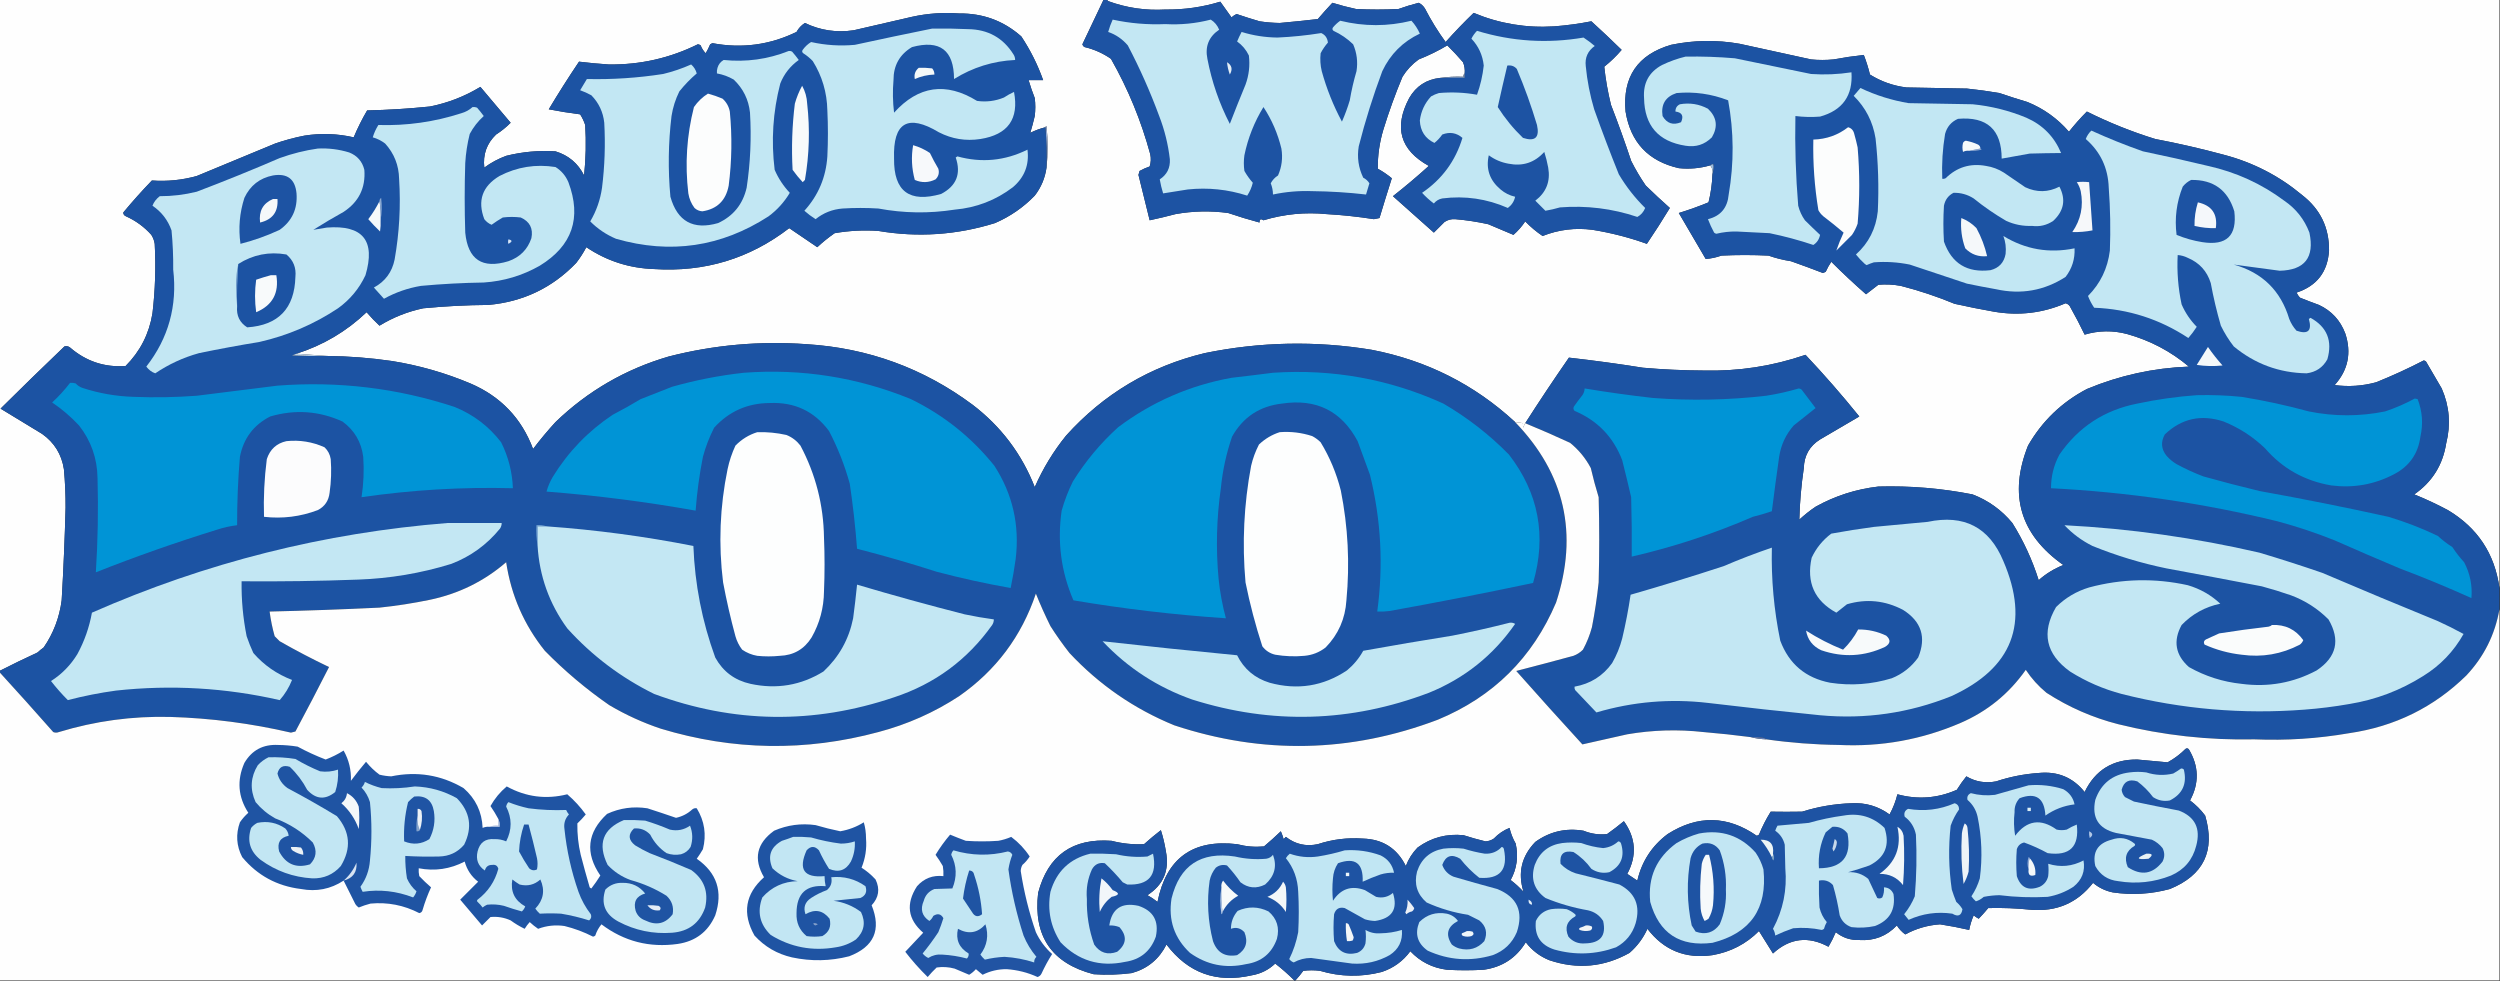 <?xml version="1.0" encoding="UTF-8"?>
<!DOCTYPE svg PUBLIC "-//W3C//DTD SVG 1.1//EN" "http://www.w3.org/Graphics/SVG/1.1/DTD/svg11.dtd">
<svg xmlns="http://www.w3.org/2000/svg" version="1.1" width="2230px" height="875px" style="shape-rendering:geometricPrecision; text-rendering:geometricPrecision; image-rendering:optimizeQuality; fill-rule:evenodd; clip-rule:evenodd" xmlns:xlink="http://www.w3.org/1999/xlink">
<rect width="100%" height="100%" fill="#333333" stroke="none"/>
<g><path style="opacity:1" fill="#fefefe" d="M -0.5,-0.5 C 327.833,-0.5 656.167,-0.5 984.5,-0.5C 978.175,12.817 971.842,26.15 965.5,39.5C 965.818,40.647 966.484,41.481 967.5,42C 976.101,44.056 983.934,47.556 991,52.5C 1006.25,79.338 1017.92,107.672 1026,137.5C 1026.83,141.211 1026.66,144.878 1025.5,148.5C 1022.38,149.559 1019.38,150.892 1016.5,152.5C 1016.17,153.667 1015.83,154.833 1015.5,156C 1018.9,169.493 1022.23,182.993 1025.5,196.5C 1033.2,194.86 1040.86,193.027 1048.5,191C 1064.12,188.196 1079.79,187.863 1095.5,190C 1104.75,193.146 1114.09,195.979 1123.5,198.5C 1123.42,195.513 1124.59,194.847 1127,196.5C 1145.46,190.934 1164.29,189.101 1183.5,191C 1197.58,191.81 1211.58,193.31 1225.5,195.5C 1227.17,195.167 1228.83,194.833 1230.5,194.5C 1234.06,182.657 1237.72,170.824 1241.5,159C 1237.62,155.806 1233.46,152.973 1229,150.5C 1228.87,138.657 1230.54,126.99 1234,115.5C 1238.9,99.56 1244.57,83.893 1251,68.5C 1254.79,62.377 1259.62,57.21 1265.5,53C 1274.37,49.499 1282.87,45.333 1291,40.5C 1295.86,45.276 1300.53,50.276 1305,55.5C 1306.32,58.688 1306.82,62.022 1306.5,65.5C 1305.6,66.209 1305.26,67.209 1305.5,68.5C 1298.31,68.175 1291.31,68.509 1284.5,69.5C 1272.3,70.862 1263.14,76.862 1257,87.5C 1243.1,113.699 1248.94,133.865 1274.5,148C 1264.13,157.376 1253.46,166.376 1242.5,175C 1254.67,185.833 1266.83,196.667 1279,207.5C 1282.22,204.279 1285.39,201.113 1288.5,198C 1291.37,196.101 1294.54,195.267 1298,195.5C 1307.93,196.353 1317.76,197.853 1327.5,200C 1335,203.167 1342.5,206.333 1350,209.5C 1354.04,205.965 1357.54,201.965 1360.5,197.5C 1365.24,202.411 1370.41,206.744 1376,210.5C 1390.31,204.824 1405.14,202.991 1420.5,205C 1437.1,207.691 1453.27,211.858 1469,217.5C 1476.07,207.032 1482.91,196.366 1489.5,185.5C 1482.21,179.045 1475.04,172.378 1468,165.5C 1463.15,158.464 1458.82,151.131 1455,143.5C 1449.41,126.725 1443.41,110.059 1437,93.5C 1434.21,82.238 1432.21,70.904 1431,59.5C 1436.65,55.018 1441.82,50.018 1446.5,44.5C 1437.68,35.845 1428.68,27.345 1419.5,19C 1408.68,21.134 1397.68,22.634 1386.5,23.5C 1361.49,25.11 1337.49,21.11 1314.5,11.5C 1305.89,19.782 1297.55,28.449 1289.5,37.5C 1282.6,28.038 1276.43,18.038 1271,7.5C 1269.58,5.256 1267.74,3.59 1265.5,2.5C 1259.41,4.03 1253.41,5.863 1247.5,8C 1234.83,8.667 1222.17,8.667 1209.5,8C 1202.42,6.484 1195.42,4.65 1188.5,2.5C 1184.05,7.239 1179.72,12.072 1175.5,17C 1164.17,18.309 1152.84,19.475 1141.5,20.5C 1135.47,20.398 1129.47,19.898 1123.5,19C 1116.63,16.98 1109.79,14.813 1103,12.5C 1101.37,13.289 1099.87,14.289 1098.5,15.5C 1095.17,10.833 1091.83,6.167 1088.5,1.5C 1072.55,6.369 1056.22,8.702 1039.5,8.5C 1021.92,9.511 1004.92,7.011 988.5,1C 987.944,0.617 987.611,0.117 987.5,-0.5C 1401.5,-0.5 1815.5,-0.5 2229.5,-0.5C 2229.5,174.5 2229.5,349.5 2229.5,524.5C 2225.31,493.94 2209.97,470.773 2183.5,455C 2173.71,449.77 2163.71,445.104 2153.5,441C 2169.44,429.977 2178.94,414.811 2182,395.5C 2186.26,378.699 2184.93,362.366 2178,346.5C 2173.33,338.5 2168.67,330.5 2164,322.5C 2163.44,321.978 2162.77,321.645 2162,321.5C 2148.07,328.718 2133.9,335.218 2119.5,341C 2107.34,344.317 2095,345.151 2082.5,343.5C 2094.52,330.076 2097.69,314.742 2092,297.5C 2087.59,285.764 2079.76,277.264 2068.5,272C 2062.79,269.931 2057.13,267.765 2051.5,265.5C 2050.29,264.126 2049.29,262.626 2048.5,261C 2066.62,255.043 2076.29,242.543 2077.5,223.5C 2077.68,203.035 2069.68,186.535 2053.5,174C 2032.95,156.837 2009.62,144.837 1983.5,138C 1963.36,132.55 1943.03,127.883 1922.5,124C 1901.46,117.475 1881.13,109.308 1861.5,99.5C 1855.82,105.177 1850.49,111.177 1845.5,117.5C 1835.32,105.737 1822.99,96.903 1808.5,91C 1800.09,88.483 1791.76,85.816 1783.5,83C 1773.88,81.341 1764.21,80.008 1754.5,79C 1736.5,78.667 1718.5,78.333 1700.5,78C 1688.76,76.529 1677.92,72.696 1668,66.5C 1666.55,60.51 1664.71,54.676 1662.5,49C 1653.5,49.999 1644.5,51.332 1635.5,53C 1628.83,53.667 1622.17,53.667 1615.5,53C 1594.17,48.335 1572.84,43.668 1551.5,39C 1531.07,35.434 1510.74,35.768 1490.5,40C 1460.73,48.772 1447.23,68.605 1450,99.5C 1454.46,126.963 1470.29,143.797 1497.5,150C 1507.02,150.989 1516.35,150.156 1525.5,147.5C 1527.37,149.635 1528.04,152.302 1527.5,155.5C 1527.2,163.979 1526.03,172.312 1524,180.5C 1515.35,184.052 1506.51,187.219 1497.5,190C 1505.5,203.667 1513.5,217.333 1521.5,231C 1526.23,230.652 1530.9,229.652 1535.5,228C 1549.5,227.333 1563.5,227.333 1577.5,228C 1584,230.291 1590.67,231.958 1597.5,233C 1607.06,236.362 1616.56,239.862 1626,243.5C 1626.83,243.167 1627.67,242.833 1628.5,242.5C 1629.91,239.339 1631.58,236.339 1633.5,233.5C 1643.56,243.561 1653.89,253.228 1664.5,262.5C 1668.17,259.667 1671.83,256.833 1675.5,254C 1682.2,253.447 1688.87,253.78 1695.5,255C 1711.89,259.195 1727.89,264.529 1743.5,271C 1755.12,273.591 1766.79,275.925 1778.5,278C 1800.61,281.859 1821.95,279.359 1842.5,270.5C 1844.63,271.054 1846.13,272.387 1847,274.5C 1851.47,282.439 1855.63,290.439 1859.5,298.5C 1872.11,294.754 1884.78,294.587 1897.5,298C 1918.01,303.751 1936.34,313.417 1952.5,327C 1920.9,328.208 1890.57,334.874 1861.5,347C 1839.08,358.759 1821.58,375.592 1809,397.5C 1791.53,441.368 1802.03,476.868 1840.5,504C 1832.33,507.246 1825,511.746 1818.5,517.5C 1812.81,499.466 1804.98,482.466 1795,466.5C 1785.4,454.905 1773.57,446.405 1759.5,441C 1731.76,435.532 1703.76,433.199 1675.5,434C 1655.54,436.316 1636.88,442.316 1619.5,452C 1614.38,455.453 1609.55,459.286 1605,463.5C 1605.41,448.113 1606.74,432.78 1609,417.5C 1609.32,406.358 1614.15,397.858 1623.5,392C 1635.2,385.152 1646.87,378.318 1658.5,371.5C 1643.19,352.524 1627.19,334.191 1610.5,316.5C 1581.1,326.635 1550.77,331.302 1519.5,330.5C 1501.47,330.415 1483.47,329.581 1465.5,328C 1443.53,324.504 1421.53,321.504 1399.5,319C 1386.11,338.299 1373.11,357.799 1360.5,377.5C 1359.71,378.609 1359.21,379.942 1359,381.5C 1358.51,380.207 1358.34,378.873 1358.5,377.5C 1356.19,377.007 1353.86,376.674 1351.5,376.5C 1315.19,342.969 1272.52,321.469 1223.5,312C 1173.63,303.825 1123.97,304.825 1074.5,315C 1025.68,326.82 984.513,351.32 951,388.5C 939.645,402.533 930.311,417.866 923,434.5C 911.406,404.89 892.906,380.39 867.5,361C 823.654,328.43 774.32,310.43 719.5,307C 677.842,303.999 636.842,307.666 596.5,318C 557.928,329.278 524.262,348.778 495.5,376.5C 488.427,384.233 481.76,392.233 475.5,400.5C 465.245,373.076 446.579,353.576 419.5,342C 396.958,332.531 373.624,325.865 349.5,322C 330.27,319.2 310.936,317.7 291.5,317.5C 282.5,316.833 273.5,316.167 264.5,315.5C 288.218,307.93 309.051,295.597 327,278.5C 330.612,282.734 334.445,286.734 338.5,290.5C 350.622,283.105 363.622,277.938 377.5,275C 396.786,273.139 416.119,272.139 435.5,272C 466.49,269.252 492.657,256.752 514,234.5C 517.394,230.102 520.394,225.435 523,220.5C 541.223,232.769 561.389,239.269 583.5,240C 628.442,242.903 668.609,230.736 704,203.5C 712.333,209.167 720.667,214.833 729,220.5C 733.866,215.968 739.033,211.801 744.5,208C 757.419,205.753 770.419,205.087 783.5,206C 818.742,211.964 853.409,209.631 887.5,199C 900.987,193.178 912.821,185.011 923,174.5C 928.696,167.106 932.196,158.773 933.5,149.5C 934.825,137.327 934.825,124.994 933.5,112.5C 932.893,112.624 932.56,112.957 932.5,113.5C 927.814,114.673 923.314,116.34 919,118.5C 920.463,113.657 921.796,108.657 923,103.5C 923.667,98.167 923.667,92.833 923,87.5C 920.933,82.259 919.1,76.926 917.5,71.5C 921.833,71.5 926.167,71.5 930.5,71.5C 925.583,57.665 919.083,44.665 911,32.5C 895.267,18.584 876.767,11.751 855.5,12C 841.355,10.946 827.355,11.946 813.5,15C 796.167,19 778.833,23 761.5,27C 746.226,29.271 731.726,27.104 718,20.5C 714.827,22.492 712.327,25.158 710.5,28.5C 686.596,40.113 661.596,43.446 635.5,38.5C 634.833,38.833 634.167,39.167 633.5,39.5C 632.352,42.289 631.019,44.956 629.5,47.5C 627.515,45.543 626.015,43.21 625,40.5C 624.275,39.941 623.442,39.608 622.5,39.5C 597.504,51.864 571.004,57.864 543,57.5C 534.089,56.912 525.255,56.079 516.5,55C 507.125,68.913 498.125,83.08 489.5,97.5C 498.781,99.323 508.114,100.823 517.5,102C 519.385,104.939 520.885,108.105 522,111.5C 522.915,126.546 522.582,141.546 521,156.5C 515.622,145.715 507.122,138.548 495.5,135C 480.606,134.063 465.94,135.397 451.5,139C 444.442,141.61 437.942,145.11 432,149.5C 430.666,137.819 434.166,127.986 442.5,120C 447.239,116.969 451.572,113.469 455.5,109.5C 446.49,98.793 437.49,88.127 428.5,77.5C 414.547,85.985 399.547,91.818 383.5,95C 364.893,96.899 346.226,98.066 327.5,98.5C 322.956,106.254 318.956,114.254 315.5,122.5C 300.961,119.159 286.294,118.659 271.5,121C 262.661,122.725 253.995,125.058 245.5,128C 222.187,137.655 198.853,147.322 175.5,157C 162.369,160.642 149.035,161.975 135.5,161C 126.629,170.202 118.129,179.702 110,189.5C 109.911,191.113 110.745,192.28 112.5,193C 121.193,196.924 128.693,202.424 135,209.5C 136.562,211.957 137.562,214.624 138,217.5C 139.1,238.235 138.433,258.902 136,279.5C 133.016,297.802 125.016,313.468 112,326.5C 93.273,327.813 76.773,322.313 62.5,310C 60.956,308.813 59.289,308.48 57.5,309C 38.294,327.373 19.294,345.873 0.5,364.5C 12.833,372 25.167,379.5 37.5,387C 48.449,394.728 54.949,405.228 57,418.5C 58.066,429.967 58.566,441.467 58.5,453C 57.77,480.517 56.603,508.017 55,535.5C 52.998,550.902 47.664,564.902 39,577.5C 37.075,578.88 35.242,580.38 33.5,582C 22.048,587.292 10.715,592.792 -0.5,598.5C -0.5,398.833 -0.5,199.167 -0.5,-0.5 Z"/></g>
<g><path style="opacity:1" fill="#92a9d2" d="M 932.5,113.5 C 932.56,112.957 932.893,112.624 933.5,112.5C 934.825,124.994 934.825,137.327 933.5,149.5C 933.828,137.322 933.495,125.322 932.5,113.5 Z"/></g>
<g><path style="opacity:1" fill="#1d53a3" d="M 984.5,-0.5 C 985.5,-0.5 986.5,-0.5 987.5,-0.5C 987.611,0.117 987.944,0.617 988.5,1C 1004.92,7.011 1021.92,9.511 1039.5,8.5C 1056.22,8.702 1072.55,6.369 1088.5,1.5C 1091.83,6.167 1095.17,10.833 1098.5,15.5C 1099.87,14.289 1101.37,13.289 1103,12.5C 1109.79,14.813 1116.63,16.98 1123.5,19C 1129.47,19.898 1135.47,20.398 1141.5,20.5C 1152.84,19.475 1164.17,18.309 1175.5,17C 1179.72,12.072 1184.05,7.239 1188.5,2.5C 1195.42,4.65 1202.42,6.484 1209.5,8C 1222.17,8.667 1234.83,8.667 1247.5,8C 1253.41,5.863 1259.41,4.03 1265.5,2.5C 1267.74,3.59 1269.58,5.256 1271,7.5C 1276.43,18.038 1282.6,28.038 1289.5,37.5C 1297.55,28.449 1305.89,19.782 1314.5,11.5C 1337.49,21.11 1361.49,25.11 1386.5,23.5C 1397.68,22.634 1408.68,21.134 1419.5,19C 1428.68,27.345 1437.68,35.845 1446.5,44.5C 1441.82,50.018 1436.65,55.018 1431,59.5C 1432.21,70.904 1434.21,82.238 1437,93.5C 1443.41,110.059 1449.41,126.725 1455,143.5C 1458.82,151.131 1463.15,158.464 1468,165.5C 1475.04,172.378 1482.21,179.045 1489.5,185.5C 1482.91,196.366 1476.07,207.032 1469,217.5C 1453.27,211.858 1437.1,207.691 1420.5,205C 1405.14,202.991 1390.31,204.824 1376,210.5C 1370.41,206.744 1365.24,202.411 1360.5,197.5C 1357.54,201.965 1354.04,205.965 1350,209.5C 1342.5,206.333 1335,203.167 1327.5,200C 1317.76,197.853 1307.93,196.353 1298,195.5C 1294.54,195.267 1291.37,196.101 1288.5,198C 1285.39,201.113 1282.22,204.279 1279,207.5C 1266.83,196.667 1254.67,185.833 1242.5,175C 1253.46,166.376 1264.13,157.376 1274.5,148C 1248.94,133.865 1243.1,113.699 1257,87.5C 1263.14,76.862 1272.3,70.862 1284.5,69.5C 1291.83,69.5 1299.17,69.5 1306.5,69.5C 1306.5,68.167 1306.5,66.833 1306.5,65.5C 1306.82,62.022 1306.32,58.688 1305,55.5C 1300.53,50.276 1295.86,45.276 1291,40.5C 1282.87,45.333 1274.37,49.499 1265.5,53C 1259.62,57.21 1254.79,62.377 1251,68.5C 1244.57,83.893 1238.9,99.56 1234,115.5C 1230.54,126.99 1228.87,138.657 1229,150.5C 1233.46,152.973 1237.62,155.806 1241.5,159C 1237.72,170.824 1234.06,182.657 1230.5,194.5C 1228.83,194.833 1227.17,195.167 1225.5,195.5C 1211.58,193.31 1197.58,191.81 1183.5,191C 1164.29,189.101 1145.46,190.934 1127,196.5C 1124.59,194.847 1123.42,195.513 1123.5,198.5C 1114.09,195.979 1104.75,193.146 1095.5,190C 1079.79,187.863 1064.12,188.196 1048.5,191C 1040.86,193.027 1033.2,194.86 1025.5,196.5C 1022.23,182.993 1018.9,169.493 1015.5,156C 1015.83,154.833 1016.17,153.667 1016.5,152.5C 1019.38,150.892 1022.38,149.559 1025.5,148.5C 1026.66,144.878 1026.83,141.211 1026,137.5C 1017.92,107.672 1006.25,79.338 991,52.5C 983.934,47.556 976.101,44.056 967.5,42C 966.484,41.481 965.818,40.647 965.5,39.5C 971.842,26.15 978.175,12.817 984.5,-0.5 Z"/></g>
<g><path style="opacity:1" fill="#6d8cba" d="M 1306.5,65.5 C 1306.5,66.833 1306.5,68.167 1306.5,69.5C 1299.17,69.5 1291.83,69.5 1284.5,69.5C 1291.31,68.509 1298.31,68.175 1305.5,68.5C 1305.26,67.209 1305.6,66.209 1306.5,65.5 Z"/></g>
<g><path style="opacity:1" fill="#c2e7f3" d="M 1317.5,27.5 C 1348.66,37.005 1380.33,39.005 1412.5,33.5C 1415.95,35.774 1419.28,38.274 1422.5,41C 1416.28,45.432 1413.62,51.432 1414.5,59C 1415.76,72.062 1418.26,84.895 1422,97.5C 1428.94,116.978 1436.27,136.311 1444,155.5C 1450.56,166.552 1458.39,176.552 1467.5,185.5C 1466.06,189.118 1463.73,191.785 1460.5,193.5C 1438.1,185.986 1415.1,183.153 1391.5,185C 1387.13,186.271 1382.8,187.271 1378.5,188C 1375.5,185 1372.5,182 1369.5,179C 1379.3,171.548 1383.14,161.715 1381,149.5C 1380.13,144.76 1378.96,140.094 1377.5,135.5C 1368.92,145.06 1358.25,148.56 1345.5,146C 1339.05,144.853 1333.22,142.353 1328,138.5C 1325.27,150.651 1328.77,160.818 1338.5,169C 1342.31,172.238 1346.64,174.404 1351.5,175.5C 1350.61,179.612 1348.44,182.946 1345,185.5C 1326.24,177.264 1306.74,174.43 1286.5,177C 1283.45,177.606 1280.95,179.106 1279,181.5C 1275.22,178.684 1271.72,175.517 1268.5,172C 1286.27,159.901 1298.27,143.567 1304.5,123C 1299.18,118.415 1293.18,117.415 1286.5,120C 1284.5,122.869 1282.16,125.369 1279.5,127.5C 1271.24,123.538 1266.9,116.872 1266.5,107.5C 1267.54,99.254 1270.87,92.087 1276.5,86C 1278.72,84.725 1281.05,83.725 1283.5,83C 1294.97,81.98 1306.3,82.48 1317.5,84.5C 1320.52,76.091 1322.52,67.425 1323.5,58.5C 1322.54,49.253 1318.88,41.253 1312.5,34.5C 1313.8,31.87 1315.47,29.537 1317.5,27.5 Z"/></g>
<g><path style="opacity:1" fill="#1d53a3" d="M 1344.5,58.5 C 1347.97,57.963 1350.81,58.963 1353,61.5C 1359.92,77.837 1365.92,94.504 1371,111.5C 1373.49,122.683 1369.32,126.516 1358.5,123C 1349.87,114.705 1342.37,105.538 1336,95.5C 1338.71,83.199 1341.54,70.866 1344.5,58.5 Z"/></g>
<g><path style="opacity:1" fill="#c3e7f3" d="M 992.5,17.5 C 1007.94,20.846 1023.61,22.179 1039.5,21.5C 1053.23,22.268 1066.73,20.934 1080,17.5C 1083.42,19.624 1085.92,22.624 1087.5,26.5C 1078.26,32.747 1074.76,41.414 1077,52.5C 1080.89,72.844 1087.56,92.177 1097,110.5C 1101.51,98.816 1106.18,87.15 1111,75.5C 1114.08,67.071 1115.08,58.404 1114,49.5C 1111.54,44.387 1108.04,40.221 1103.5,37C 1104.74,34.034 1106.07,31.201 1107.5,28.5C 1117.89,31.71 1128.56,33.377 1139.5,33.5C 1152.57,32.908 1165.57,31.575 1178.5,29.5C 1182.05,31.051 1184.05,33.884 1184.5,38C 1181.96,40.882 1179.79,44.048 1178,47.5C 1177.4,52.88 1177.74,58.213 1179,63.5C 1183.34,79.214 1189.34,94.214 1197,108.5C 1199.72,102.354 1202.05,96.021 1204,89.5C 1205.49,80.71 1207.49,72.043 1210,63.5C 1211.32,55.161 1210.32,47.161 1207,39.5C 1201.85,34.505 1196.01,30.505 1189.5,27.5C 1188.42,26.635 1188.25,25.635 1189,24.5C 1190.98,22.123 1193.14,20.123 1195.5,18.5C 1216.67,23.713 1237.83,23.713 1259,18.5C 1262.11,21.877 1264.61,25.71 1266.5,30C 1251.33,37.169 1240.16,48.336 1233,63.5C 1224.79,85.455 1217.79,107.788 1212,130.5C 1210.39,140.305 1211.73,149.638 1216,158.5C 1218.33,159.67 1220.17,161.337 1221.5,163.5C 1220.48,166.86 1219.48,170.193 1218.5,173.5C 1202.56,171.674 1186.56,170.674 1170.5,170.5C 1158.68,170.058 1147.02,171.058 1135.5,173.5C 1135.46,170.049 1134.8,166.716 1133.5,163.5C 1134.99,160.642 1137.16,158.308 1140,156.5C 1143.37,148.857 1144.37,140.857 1143,132.5C 1139.79,119.185 1134.46,106.852 1127,95.5C 1118.83,108.841 1113.16,123.175 1110,138.5C 1109.33,143.167 1109.33,147.833 1110,152.5C 1112.16,156.311 1114.66,159.811 1117.5,163C 1116.51,167.143 1114.84,170.976 1112.5,174.5C 1095.26,168.941 1077.59,167.108 1059.5,169C 1052.17,170.234 1044.83,171.4 1037.5,172.5C 1036.24,168.428 1035.24,164.261 1034.5,160C 1040.96,155.75 1043.96,149.75 1043.5,142C 1041.98,128.782 1038.82,115.949 1034,103.5C 1026.04,81.911 1016.71,60.911 1006,40.5C 1001.19,34.858 995.358,30.858 988.5,28.5C 989.551,24.731 990.884,21.065 992.5,17.5 Z"/></g>
<g><path style="opacity:1" fill="#e3eef5" d="M 1094.5,55.5 C 1098.88,58.177 1099.71,61.843 1097,66.5C 1095.69,62.93 1094.86,59.263 1094.5,55.5 Z"/></g>
<g><path style="opacity:1" fill="#9cbde1" d="M 1525.5,147.5 C 1526.21,146.596 1527.21,146.263 1528.5,146.5C 1528.81,149.713 1528.48,152.713 1527.5,155.5C 1528.04,152.302 1527.37,149.635 1525.5,147.5 Z"/></g>
<g><path style="opacity:1" fill="#1c53a3" d="M 932.5,113.5 C 933.495,125.322 933.828,137.322 933.5,149.5C 932.196,158.773 928.696,167.106 923,174.5C 912.821,185.011 900.987,193.178 887.5,199C 853.409,209.631 818.742,211.964 783.5,206C 770.419,205.087 757.419,205.753 744.5,208C 739.033,211.801 733.866,215.968 729,220.5C 720.667,214.833 712.333,209.167 704,203.5C 668.609,230.736 628.442,242.903 583.5,240C 561.389,239.269 541.223,232.769 523,220.5C 520.394,225.435 517.394,230.102 514,234.5C 492.657,256.752 466.49,269.252 435.5,272C 416.119,272.139 396.786,273.139 377.5,275C 363.622,277.938 350.622,283.105 338.5,290.5C 334.445,286.734 330.612,282.734 327,278.5C 309.051,295.597 288.218,307.93 264.5,315.5C 263.234,316.09 261.901,316.59 260.5,317C 270.828,317.5 281.161,317.666 291.5,317.5C 310.936,317.7 330.27,319.2 349.5,322C 373.624,325.865 396.958,332.531 419.5,342C 446.579,353.576 465.245,373.076 475.5,400.5C 481.76,392.233 488.427,384.233 495.5,376.5C 524.262,348.778 557.928,329.278 596.5,318C 636.842,307.666 677.842,303.999 719.5,307C 774.32,310.43 823.654,328.43 867.5,361C 892.906,380.39 911.406,404.89 923,434.5C 930.311,417.866 939.645,402.533 951,388.5C 984.513,351.32 1025.68,326.82 1074.5,315C 1123.97,304.825 1173.63,303.825 1223.5,312C 1272.52,321.469 1315.19,342.969 1351.5,376.5C 1395.92,422.536 1408.09,476.203 1388,537.5C 1367.11,586.728 1331.94,621.561 1282.5,642C 1204.74,671.446 1126.41,673.113 1047.5,647C 1011.65,632.322 980.482,610.822 954,582.5C 947.945,574.778 942.278,566.778 937,558.5C 932.279,549.001 927.945,539.334 924,529.5C 911.227,567.553 888.394,598.053 855.5,621C 833.351,635.507 809.351,646.174 783.5,653C 718.509,670.492 653.842,669.492 589.5,650C 573.462,644.649 558.128,637.649 543.5,629C 522.843,614.682 503.676,598.516 486,580.5C 467.43,557.35 455.93,531.017 451.5,501.5C 431.836,518.462 409.169,529.629 383.5,535C 368.62,538.091 353.62,540.424 338.5,542C 305.849,543.577 273.182,544.743 240.5,545.5C 241.461,552.932 242.961,560.265 245,567.5C 246.5,569 248,570.5 249.5,572C 263.883,580.192 278.55,587.858 293.5,595C 283.702,614.291 273.702,633.458 263.5,652.5C 262.167,652.833 260.833,653.167 259.5,653.5C 224.136,645.267 188.303,640.6 152,639.5C 118.079,638.636 84.912,643.136 52.5,653C 50.833,653.667 49.167,653.667 47.5,653C 31.634,634.972 15.634,617.139 -0.5,599.5C -0.5,599.167 -0.5,598.833 -0.5,598.5C 10.715,592.792 22.048,587.292 33.5,582C 35.242,580.38 37.075,578.88 39,577.5C 47.664,564.902 52.998,550.902 55,535.5C 56.603,508.017 57.77,480.517 58.5,453C 58.566,441.467 58.066,429.967 57,418.5C 54.949,405.228 48.449,394.728 37.5,387C 25.167,379.5 12.833,372 0.5,364.5C 19.294,345.873 38.294,327.373 57.5,309C 59.289,308.48 60.956,308.813 62.5,310C 76.773,322.313 93.273,327.813 112,326.5C 125.016,313.468 133.016,297.802 136,279.5C 138.433,258.902 139.1,238.235 138,217.5C 137.562,214.624 136.562,211.957 135,209.5C 128.693,202.424 121.193,196.924 112.5,193C 110.745,192.28 109.911,191.113 110,189.5C 118.129,179.702 126.629,170.202 135.5,161C 149.035,161.975 162.369,160.642 175.5,157C 198.853,147.322 222.187,137.655 245.5,128C 253.995,125.058 262.661,122.725 271.5,121C 286.294,118.659 300.961,119.159 315.5,122.5C 318.956,114.254 322.956,106.254 327.5,98.5C 346.226,98.066 364.893,96.899 383.5,95C 399.547,91.818 414.547,85.985 428.5,77.5C 437.49,88.127 446.49,98.793 455.5,109.5C 451.572,113.469 447.239,116.969 442.5,120C 434.166,127.986 430.666,137.819 432,149.5C 437.942,145.11 444.442,141.61 451.5,139C 465.94,135.397 480.606,134.063 495.5,135C 507.122,138.548 515.622,145.715 521,156.5C 522.582,141.546 522.915,126.546 522,111.5C 520.885,108.105 519.385,104.939 517.5,102C 508.114,100.823 498.781,99.323 489.5,97.5C 498.125,83.08 507.125,68.913 516.5,55C 525.255,56.079 534.089,56.912 543,57.5C 571.004,57.864 597.504,51.864 622.5,39.5C 623.442,39.608 624.275,39.941 625,40.5C 626.015,43.21 627.515,45.543 629.5,47.5C 631.019,44.956 632.352,42.289 633.5,39.5C 634.167,39.167 634.833,38.833 635.5,38.5C 661.596,43.446 686.596,40.113 710.5,28.5C 712.327,25.158 714.827,22.492 718,20.5C 731.726,27.104 746.226,29.271 761.5,27C 778.833,23 796.167,19 813.5,15C 827.355,11.946 841.355,10.946 855.5,12C 876.767,11.751 895.267,18.584 911,32.5C 919.083,44.665 925.583,57.665 930.5,71.5C 926.167,71.5 921.833,71.5 917.5,71.5C 919.1,76.926 920.933,82.259 923,87.5C 923.667,92.833 923.667,98.167 923,103.5C 921.796,108.657 920.463,113.657 919,118.5C 923.314,116.34 927.814,114.673 932.5,113.5 Z"/></g>
<g><path style="opacity:1" fill="#f5f9fa" d="M 338.5,179.5 C 339.489,184.975 339.822,190.642 339.5,196.5C 339.665,199.85 339.498,203.183 339,206.5C 335.318,202.985 331.818,199.318 328.5,195.5C 332.358,190.442 335.691,185.109 338.5,179.5 Z"/></g>
<g><path style="opacity:1" fill="#8ba9d1" d="M 339.5,196.5 C 339.822,190.642 339.489,184.975 338.5,179.5C 338.461,178.244 338.961,177.244 340,176.5C 340.821,183.346 340.654,190.013 339.5,196.5 Z"/></g>
<g><path style="opacity:1" fill="#c3e7f3" d="M 283.5,132.5 C 293.043,132.035 302.376,133.202 311.5,136C 318.672,138.846 323.172,144.013 325,151.5C 326.204,167.592 320.038,180.092 306.5,189C 297.335,194.081 288.335,199.415 279.5,205C 283.426,204.371 287.426,203.705 291.5,203C 323.659,200.488 335.159,214.654 326,245.5C 320.413,257.425 312.246,267.259 301.5,275C 280.04,289.268 256.707,299.268 231.5,305C 213.401,307.965 195.401,311.299 177.5,315C 163.487,318.889 150.487,324.889 138.5,333C 135.424,331.976 132.758,329.976 130.5,327C 150.265,301.674 158.265,272.84 154.5,240.5C 154.624,228.779 154.124,217.112 153,205.5C 149.729,196.279 144.062,188.946 136,183.5C 137.237,180.224 139.403,177.391 142.5,175C 153.667,175.03 164.667,173.696 175.5,171C 200.423,161.535 225.09,151.535 249.5,141C 260.679,136.981 272.013,134.148 283.5,132.5 Z"/></g>
<g><path style="opacity:1" fill="#6f9bcc" d="M 212.5,235.5 C 211.52,248.087 211.187,260.754 211.5,273.5C 210.834,267.342 210.5,261.009 210.5,254.5C 210.504,247.796 211.17,241.463 212.5,235.5 Z"/></g>
<g><path style="opacity:1" fill="#1c53a3" d="M 211.5,273.5 C 211.187,260.754 211.52,248.087 212.5,235.5C 225.739,227.107 240.072,224.273 255.5,227C 261.678,232.188 264.344,238.855 263.5,247C 262.704,275.126 248.371,290.126 220.5,292C 213.793,287.747 210.793,281.581 211.5,273.5 Z"/></g>
<g><path style="opacity:1" fill="#f8fafb" d="M 241.5,245.5 C 243.167,245.5 244.833,245.5 246.5,245.5C 249.072,261.366 243.072,272.366 228.5,278.5C 227.167,268.833 227.167,259.167 228.5,249.5C 232.905,247.989 237.238,246.655 241.5,245.5 Z"/></g>
<g><path style="opacity:1" fill="#1d53a3" d="M 243.5,156.5 C 256.281,154.38 263.281,159.713 264.5,172.5C 265.535,186.271 260.535,197.104 249.5,205C 238.273,210.243 226.607,214.41 214.5,217.5C 212.533,203.551 213.7,189.884 218,176.5C 223.155,165.506 231.655,158.839 243.5,156.5 Z"/></g>
<g><path style="opacity:1" fill="#f5f8fa" d="M 243.5,177.5 C 244.833,177.5 246.167,177.5 247.5,177.5C 248.321,188.854 243.155,195.854 232,198.5C 230.708,188.398 234.541,181.398 243.5,177.5 Z"/></g>
<g><path style="opacity:1" fill="#f7f9fb" d="M 814.5,129.5 C 819.89,131.029 824.89,133.362 829.5,136.5C 831.799,141.292 834.299,145.959 837,150.5C 838.027,154.18 837.194,157.347 834.5,160C 828.364,163.042 822.197,163.209 816,160.5C 813.207,150.314 812.707,139.98 814.5,129.5 Z"/></g>
<g><path style="opacity:1" fill="#c2e7f3" d="M 421.5,95.5 C 422.873,95.343 424.207,95.51 425.5,96C 427.62,98.409 429.62,100.909 431.5,103.5C 426.379,108.117 422.212,113.451 419,119.5C 416.85,128.029 415.517,136.695 415,145.5C 414.333,166.167 414.333,186.833 415,207.5C 417.369,231.609 430.202,240.109 453.5,233C 463.719,229.448 470.552,222.615 474,212.5C 475.731,203.795 472.564,197.629 464.5,194C 459.167,193.333 453.833,193.333 448.5,194C 445.008,196.006 441.674,198.172 438.5,200.5C 435.932,199.441 433.765,197.774 432,195.5C 425.721,179.007 430.221,166.174 445.5,157C 461.211,148.882 477.877,146.215 495.5,149C 500.714,152.222 504.548,156.722 507,162.5C 518.991,194.376 510.491,219.209 481.5,237C 466.038,245.819 449.372,250.819 431.5,252C 412.79,252.289 394.123,253.289 375.5,255C 363.801,256.955 352.801,260.788 342.5,266.5C 339.529,263.192 336.529,259.859 333.5,256.5C 343.554,251.066 349.72,242.733 352,231.5C 356.214,207.684 357.547,183.684 356,159.5C 355.736,147.36 351.569,136.86 343.5,128C 340.14,125.454 336.474,123.621 332.5,122.5C 333.65,118.657 335.317,114.99 337.5,111.5C 362.821,112.27 387.488,108.77 411.5,101C 415.346,99.914 418.68,98.081 421.5,95.5 Z"/></g>
<g><path style="opacity:1" fill="#d4e4f6" d="M 453.5,213.5 C 457.193,214.247 457.193,215.58 453.5,217.5C 453.094,216.443 453.094,215.109 453.5,213.5 Z"/></g>
<g><path style="opacity:1" fill="#f8fafb" d="M 715.5,76.5 C 718.221,81.368 719.721,86.702 720,92.5C 722.564,115.293 721.897,137.96 718,160.5C 717.333,161.167 716.667,161.833 716,162.5C 712.761,159.017 709.761,155.35 707,151.5C 705.916,131.763 706.583,112.096 709,92.5C 710.564,86.895 712.731,81.562 715.5,76.5 Z"/></g>
<g><path style="opacity:1" fill="#c2e7f3" d="M 703.5,45.5 C 704.552,45.35 705.552,45.517 706.5,46C 708.62,48.409 710.62,50.909 712.5,53.5C 704.898,58.925 699.398,65.925 696,74.5C 689.44,99.797 687.774,125.464 691,151.5C 694.306,159.136 698.806,165.969 704.5,172C 699.602,180.235 693.268,187.235 685.5,193C 643.294,220.278 597.96,226.944 549.5,213C 540.76,209.306 533.093,204.139 526.5,197.5C 531.971,188.218 535.471,178.218 537,167.5C 539.411,148.237 540.078,128.903 539,109.5C 537.984,99.969 534.15,91.803 527.5,85C 524.28,83.223 520.947,81.723 517.5,80.5C 519.5,77.167 521.5,73.833 523.5,70.5C 546.2,71.024 568.866,69.524 591.5,66C 600.105,63.933 608.439,61.1 616.5,57.5C 618.96,59.636 620.627,62.302 621.5,65.5C 615.871,70.297 610.704,75.631 606,81.5C 602.54,88.461 600.206,95.794 599,103.5C 596.112,127.462 595.779,151.462 598,175.5C 604.219,197.529 618.386,205.362 640.5,199C 654.093,192.729 662.593,182.229 666,167.5C 669.36,145.29 670.36,122.957 669,100.5C 667.758,88.849 662.924,79.016 654.5,71C 649.81,68.27 644.81,66.437 639.5,65.5C 639.34,63.801 639.506,62.134 640,60.5C 640.914,57.422 642.747,55.089 645.5,53.5C 665.609,55.553 684.942,52.886 703.5,45.5 Z"/></g>
<g><path style="opacity:1" fill="#fcfdfd" d="M 631.5,83.5 C 635.922,84.697 640.256,86.197 644.5,88C 647.944,91.111 650.111,94.944 651,99.5C 653.14,121.519 652.807,143.519 650,165.5C 647.523,178.812 639.69,186.479 626.5,188.5C 623.809,188.321 621.475,187.321 619.5,185.5C 616.6,181.639 614.767,177.305 614,172.5C 610.882,146.525 612.549,120.858 619,95.5C 622.403,90.595 626.57,86.595 631.5,83.5 Z"/></g>
<g><path style="opacity:1" fill="#c2e7f3" d="M 831.5,25.5 C 842.172,25.334 852.839,25.5 863.5,26C 881.253,26.22 894.753,33.72 904,48.5C 905.009,50.025 905.509,51.692 905.5,53.5C 885.881,54.428 867.714,60.095 851,70.5C 850.904,44.741 838.404,35.241 813.5,42C 802.448,48.593 796.948,58.426 797,71.5C 796.168,81.184 796.335,90.85 797.5,100.5C 819.169,76.458 843.836,72.958 871.5,90C 879.776,91.171 887.776,90.171 895.5,87C 898.52,84.999 901.52,83.332 904.5,82C 909.082,106.115 899.082,120.115 874.5,124C 861.498,125.999 849.165,123.999 837.5,118C 809.76,101.369 796.427,109.202 797.5,141.5C 797.174,170.645 811.174,181.145 839.5,173C 853.145,165.865 857.478,155.032 852.5,140.5C 853,140.167 853.5,139.833 854,139.5C 875.538,145.455 896.371,143.455 916.5,133.5C 918.215,146.971 913.882,158.138 903.5,167C 888.172,178.656 870.838,185.323 851.5,187C 828.778,190.553 806.112,190.22 783.5,186C 772.833,185.333 762.167,185.333 751.5,186C 742.463,186.731 734.463,189.897 727.5,195.5C 723.894,193.215 720.56,190.715 717.5,188C 729.926,174.302 736.759,158.135 738,139.5C 738.667,125.833 738.667,112.167 738,98.5C 737.676,82.517 733.343,67.85 725,54.5C 722.443,51.808 719.609,49.475 716.5,47.5C 715.417,46.635 715.251,45.635 716,44.5C 718.086,41.594 720.586,39.261 723.5,37.5C 736.348,40.365 749.348,41.199 762.5,40C 785.593,34.972 808.593,30.138 831.5,25.5 Z"/></g>
<g><path style="opacity:1" fill="#f5f9f9" d="M 819.5,60.5 C 823.514,60.334 827.514,60.501 831.5,61C 832.861,62.584 833.528,64.418 833.5,66.5C 827.401,66.7 821.568,68.034 816,70.5C 815.182,66.469 816.349,63.136 819.5,60.5 Z"/></g>
<g><path style="opacity:1" fill="#1c53a3" d="M 2229.5,524.5 C 2229.5,530.833 2229.5,537.167 2229.5,543.5C 2225.53,566.116 2215.69,585.782 2200,602.5C 2171.01,630.913 2136.17,648.079 2095.5,654C 2067.53,658.85 2039.37,660.684 2011,659.5C 1969.9,660.384 1929.4,655.884 1889.5,646C 1866.61,640.151 1845.28,630.818 1825.5,618C 1818.3,612.099 1812.13,605.265 1807,597.5C 1791.97,618.862 1772.47,634.695 1748.5,645C 1714.07,659.77 1678.07,666.27 1640.5,664.5C 1618.73,664.237 1597.06,662.57 1575.5,659.5C 1574.74,658.732 1573.74,658.232 1572.5,658C 1568.85,657.501 1565.18,657.335 1561.5,657.5C 1547.55,655.675 1533.55,654.175 1519.5,653C 1496.73,650.47 1474.06,651.137 1451.5,655C 1438.08,658.023 1424.75,661.023 1411.5,664C 1391.65,642.316 1371.98,620.483 1352.5,598.5C 1369.51,594.109 1386.51,589.609 1403.5,585C 1406.76,583.789 1409.59,581.956 1412,579.5C 1415.44,573.175 1418.11,566.508 1420,559.5C 1422.58,546.261 1424.58,532.928 1426,519.5C 1426.67,494.167 1426.67,468.833 1426,443.5C 1423.36,434.937 1421.03,426.27 1419,417.5C 1414.37,408.725 1408.2,401.225 1400.5,395C 1387.27,388.869 1373.93,383.036 1360.5,377.5C 1373.11,357.799 1386.11,338.299 1399.5,319C 1421.53,321.504 1443.53,324.504 1465.5,328C 1483.47,329.581 1501.47,330.415 1519.5,330.5C 1550.77,331.302 1581.1,326.635 1610.5,316.5C 1627.19,334.191 1643.19,352.524 1658.5,371.5C 1646.87,378.318 1635.2,385.152 1623.5,392C 1614.15,397.858 1609.32,406.358 1609,417.5C 1606.74,432.78 1605.41,448.113 1605,463.5C 1609.55,459.286 1614.38,455.453 1619.5,452C 1636.88,442.316 1655.54,436.316 1675.5,434C 1703.76,433.199 1731.76,435.532 1759.5,441C 1773.57,446.405 1785.4,454.905 1795,466.5C 1804.98,482.466 1812.81,499.466 1818.5,517.5C 1825,511.746 1832.33,507.246 1840.5,504C 1802.03,476.868 1791.53,441.368 1809,397.5C 1821.58,375.592 1839.08,358.759 1861.5,347C 1890.57,334.874 1920.9,328.208 1952.5,327C 1936.34,313.417 1918.01,303.751 1897.5,298C 1884.78,294.587 1872.11,294.754 1859.5,298.5C 1855.63,290.439 1851.47,282.439 1847,274.5C 1846.13,272.387 1844.63,271.054 1842.5,270.5C 1821.95,279.359 1800.61,281.859 1778.5,278C 1766.79,275.925 1755.12,273.591 1743.5,271C 1727.89,264.529 1711.89,259.195 1695.5,255C 1688.87,253.78 1682.2,253.447 1675.5,254C 1671.83,256.833 1668.17,259.667 1664.5,262.5C 1653.89,253.228 1643.56,243.561 1633.5,233.5C 1631.58,236.339 1629.91,239.339 1628.5,242.5C 1627.67,242.833 1626.83,243.167 1626,243.5C 1616.56,239.862 1607.06,236.362 1597.5,233C 1590.67,231.958 1584,230.291 1577.5,228C 1563.5,227.333 1549.5,227.333 1535.5,228C 1530.9,229.652 1526.23,230.652 1521.5,231C 1513.5,217.333 1505.5,203.667 1497.5,190C 1506.51,187.219 1515.35,184.052 1524,180.5C 1526.03,172.312 1527.2,163.979 1527.5,155.5C 1528.48,152.713 1528.81,149.713 1528.5,146.5C 1527.21,146.263 1526.21,146.596 1525.5,147.5C 1516.35,150.156 1507.02,150.989 1497.5,150C 1470.29,143.797 1454.46,126.963 1450,99.5C 1447.23,68.605 1460.73,48.772 1490.5,40C 1510.74,35.768 1531.07,35.434 1551.5,39C 1572.84,43.668 1594.17,48.335 1615.5,53C 1622.17,53.667 1628.83,53.667 1635.5,53C 1644.5,51.332 1653.5,49.999 1662.5,49C 1664.71,54.676 1666.55,60.51 1668,66.5C 1677.92,72.696 1688.76,76.529 1700.5,78C 1718.5,78.333 1736.5,78.667 1754.5,79C 1764.21,80.008 1773.88,81.341 1783.5,83C 1791.76,85.816 1800.09,88.483 1808.5,91C 1822.99,96.903 1835.32,105.737 1845.5,117.5C 1850.49,111.177 1855.82,105.177 1861.5,99.5C 1881.13,109.308 1901.46,117.475 1922.5,124C 1943.03,127.883 1963.36,132.55 1983.5,138C 2009.62,144.837 2032.95,156.837 2053.5,174C 2069.68,186.535 2077.68,203.035 2077.5,223.5C 2076.29,242.543 2066.62,255.043 2048.5,261C 2049.29,262.626 2050.29,264.126 2051.5,265.5C 2057.13,267.765 2062.79,269.931 2068.5,272C 2079.76,277.264 2087.59,285.764 2092,297.5C 2097.69,314.742 2094.52,330.076 2082.5,343.5C 2095,345.151 2107.34,344.317 2119.5,341C 2133.9,335.218 2148.07,328.718 2162,321.5C 2162.77,321.645 2163.44,321.978 2164,322.5C 2168.67,330.5 2173.33,338.5 2178,346.5C 2184.93,362.366 2186.26,378.699 2182,395.5C 2178.94,414.811 2169.44,429.977 2153.5,441C 2163.71,445.104 2173.71,449.77 2183.5,455C 2209.97,470.773 2225.31,493.94 2229.5,524.5 Z"/></g>
<g><path style="opacity:1" fill="#f5f8fa" d="M 1749.5,194.5 C 1754.64,196.467 1759.14,199.467 1763,203.5C 1767.3,211.427 1770.47,219.761 1772.5,228.5C 1764.82,229.293 1758.32,226.959 1753,221.5C 1749.85,212.803 1748.68,203.803 1749.5,194.5 Z"/></g>
<g><path style="opacity:1" fill="#f6f8fa" d="M 1852.5,162.5 C 1855.96,162.06 1859.63,162.06 1863.5,162.5C 1864.54,176.832 1865.54,191.165 1866.5,205.5C 1860.54,206.662 1854.54,207.162 1848.5,207C 1856.13,195.99 1858.63,183.824 1856,170.5C 1855.3,167.524 1854.13,164.858 1852.5,162.5 Z"/></g>
<g><path style="opacity:1" fill="#c3e7f3" d="M 1865.5,116.5 C 1880.53,123.345 1895.86,129.512 1911.5,135C 1930.9,139.018 1950.24,143.351 1969.5,148C 1994.53,153.547 2017.19,163.88 2037.5,179C 2048.04,186.198 2055.54,195.698 2060,207.5C 2064.69,229.62 2055.86,240.953 2033.5,241.5C 2019.81,239.581 2006.14,237.747 1992.5,236C 2017.92,243.086 2034.42,259.253 2042,284.5C 2043.54,288.419 2045.71,291.919 2048.5,295C 2058.79,298.543 2062.46,295.043 2059.5,284.5C 2060,284.167 2060.5,283.833 2061,283.5C 2075.74,291.701 2080.74,304.035 2076,320.5C 2072.03,327.746 2065.87,331.913 2057.5,333C 2033,332.583 2011.34,324.583 1992.5,309C 1988.04,303.253 1984.21,297.086 1981,290.5C 1977.36,277.98 1974.36,265.314 1972,252.5C 1968.66,241.823 1961.82,234.323 1951.5,230C 1948.65,228.57 1945.65,227.737 1942.5,227.5C 1941.72,242.347 1942.89,257.013 1946,271.5C 1949.25,278.997 1953.75,285.663 1959.5,291.5C 1957.23,295.043 1954.73,298.376 1952,301.5C 1926.5,284.665 1898.5,275.665 1868,274.5C 1865.78,271.221 1863.94,267.721 1862.5,264C 1873.57,252.84 1880.07,239.34 1882,223.5C 1882.73,204.815 1882.4,186.148 1881,167.5C 1880.43,149.862 1873.59,135.362 1860.5,124C 1861.59,121.084 1863.26,118.584 1865.5,116.5 Z"/></g>
<g><path style="opacity:1" fill="#1d53a3" d="M 1954.5,160.5 C 1974.41,160.196 1987.24,169.53 1993,188.5C 1995.62,210.209 1986.12,219.375 1964.5,216C 1956.58,214.748 1948.91,212.581 1941.5,209.5C 1939.65,194.673 1941.48,180.339 1947,166.5C 1949.13,163.847 1951.63,161.847 1954.5,160.5 Z"/></g>
<g><path style="opacity:1" fill="#f5f8fb" d="M 1960.5,180.5 C 1972.92,183.25 1978.25,190.917 1976.5,203.5C 1970.06,203.673 1963.73,203.006 1957.5,201.5C 1957.38,194.332 1958.38,187.332 1960.5,180.5 Z"/></g>
<g><path style="opacity:1" fill="#fcfdfd" d="M 1648.5,113.5 C 1651.43,114.289 1653.27,116.289 1654,119.5C 1655.13,123.465 1656.13,127.465 1657,131.5C 1658.94,154.174 1658.94,176.841 1657,199.5C 1655.77,203.059 1654.11,206.392 1652,209.5C 1647.39,214.113 1642.72,218.779 1638,223.5C 1639.81,218.194 1641.97,212.861 1644.5,207.5C 1638.67,202.507 1632.67,197.674 1626.5,193C 1624.64,191.442 1623.14,189.609 1622,187.5C 1618.55,166.654 1617.05,145.654 1617.5,124.5C 1629.14,124.178 1639.47,120.511 1648.5,113.5 Z"/></g>
<g><path style="opacity:1" fill="#c2e7f3" d="M 1659.5,78.5 C 1673.16,85.001 1687.49,89.501 1702.5,92C 1721.5,92.333 1740.5,92.667 1759.5,93C 1776.09,94.627 1792.09,98.627 1807.5,105C 1822.06,111.389 1832.39,121.889 1838.5,136.5C 1829.22,136.562 1819.89,136.729 1810.5,137C 1802.16,138.502 1793.82,140.002 1785.5,141.5C 1785.43,115.597 1772.43,103.764 1746.5,106C 1740.54,108.634 1736.7,113.134 1735,119.5C 1732.79,132.735 1731.96,146.068 1732.5,159.5C 1733.55,159.649 1734.55,159.483 1735.5,159C 1745.53,149.103 1757.53,145.436 1771.5,148C 1777.25,148.876 1782.59,150.876 1787.5,154C 1793.83,158.333 1800.17,162.667 1806.5,167C 1816.79,171.814 1826.95,171.647 1837,166.5C 1842.92,177.896 1841.09,188.063 1831.5,197C 1825.76,200.902 1819.43,202.402 1812.5,201.5C 1804.49,201.832 1796.82,200.332 1789.5,197C 1779.31,191.074 1769.64,184.407 1760.5,177C 1754.93,173.473 1748.93,171.806 1742.5,172C 1737.86,174.415 1735.03,178.249 1734,183.5C 1733.33,194.167 1733.33,204.833 1734,215.5C 1740.87,235.031 1754.71,243.531 1775.5,241C 1783.1,239.062 1787.6,234.228 1789,226.5C 1789.58,220.88 1788.91,215.547 1787,210.5C 1806.65,222.521 1827.81,226.188 1850.5,221.5C 1850.94,231.019 1848.27,239.519 1842.5,247C 1823.48,259.268 1802.81,262.935 1780.5,258C 1771.81,256.462 1763.14,254.795 1754.5,253C 1737.49,247.33 1720.49,241.663 1703.5,236C 1692.92,233.857 1682.25,233.19 1671.5,234C 1669.28,234.695 1667.11,235.528 1665,236.5C 1664.5,236.167 1664,235.833 1663.5,235.5C 1660.57,232.879 1657.91,230.046 1655.5,227C 1666.86,216.788 1673.36,203.954 1675,188.5C 1676.04,166.774 1675.37,145.107 1673,123.5C 1670.64,108.659 1664.14,95.993 1653.5,85.5C 1655.52,83.147 1657.52,80.814 1659.5,78.5 Z"/></g>
<g><path style="opacity:1" fill="#8ba5ce" d="M 1766.5,132.5 C 1767.04,132.56 1767.38,132.893 1767.5,133.5C 1763.89,134.489 1760.23,134.823 1756.5,134.5C 1759.83,133.833 1763.17,133.167 1766.5,132.5 Z"/></g>
<g><path style="opacity:1" fill="#f5f9fa" d="M 1766.5,132.5 C 1763.17,133.167 1759.83,133.833 1756.5,134.5C 1754.53,134.261 1752.7,134.594 1751,135.5C 1750.33,132.833 1750.33,130.167 1751,127.5C 1751.52,126.484 1752.35,125.818 1753.5,125.5C 1757.32,126.205 1760.99,127.371 1764.5,129C 1765.82,129.816 1766.49,130.983 1766.5,132.5 Z"/></g>
<g><path style="opacity:1" fill="#c2e7f3" d="M 1503.5,50.5 C 1518.19,50.251 1532.86,50.751 1547.5,52C 1570.17,56.67 1592.84,61.337 1615.5,66C 1627.57,66.831 1639.57,66.331 1651.5,64.5C 1652.92,85.253 1643.59,98.42 1623.5,104C 1616.15,104.582 1608.81,104.415 1601.5,103.5C 1600.95,130.22 1601.79,156.886 1604,183.5C 1605.2,188.223 1607.2,192.557 1610,196.5C 1614.49,200.966 1618.99,205.3 1623.5,209.5C 1622.7,213.476 1620.7,216.476 1617.5,218.5C 1604.72,214.222 1591.72,210.722 1578.5,208C 1568.67,207.465 1558.84,206.965 1549,206.5C 1542.91,206.409 1536.91,207.075 1531,208.5C 1530.23,208.355 1529.56,208.022 1529,207.5C 1526.86,203.556 1525.03,199.556 1523.5,195.5C 1534.77,192.713 1540.93,185.38 1542,173.5C 1546.83,145.445 1546.66,117.445 1541.5,89.5C 1526.68,83.752 1511.34,81.585 1495.5,83C 1485.62,86.251 1481.45,93.085 1483,103.5C 1486.87,110.122 1492.37,111.955 1499.5,109C 1502.04,103.409 1500.38,100.242 1494.5,99.5C 1494.44,96.439 1495.78,94.272 1498.5,93C 1507.32,91.474 1515.65,92.808 1523.5,97C 1531.43,104.528 1532.59,113.028 1527,122.5C 1520.49,129.006 1512.66,131.506 1503.5,130C 1479.24,126.238 1466.91,112.071 1466.5,87.5C 1465.55,74.137 1470.88,64.304 1482.5,58C 1489.36,54.715 1496.36,52.215 1503.5,50.5 Z"/></g>
<g><path style="opacity:1" fill="#f5f9fa" d="M 1969.5,309.5 C 1973.46,315.242 1977.8,320.742 1982.5,326C 1974.81,326.831 1967.15,326.665 1959.5,325.5C 1962.84,320.139 1966.18,314.805 1969.5,309.5 Z"/></g>
<g><path style="opacity:1" fill="#bfd5eb" d="M 264.5,315.5 C 273.5,316.167 282.5,316.833 291.5,317.5C 281.161,317.666 270.828,317.5 260.5,317C 261.901,316.59 263.234,316.09 264.5,315.5 Z"/></g>
<g><path style="opacity:1" fill="#0094d6" d="M 663.5,332.5 C 715.129,328.658 764.796,336.492 812.5,356C 841.737,370.228 866.571,390.062 887,415.5C 903.264,440.681 909.598,468.347 906,498.5C 904.814,507.238 903.314,515.904 901.5,524.5C 879.297,520.599 857.297,515.766 835.5,510C 812.024,502.452 788.358,495.619 764.5,489.5C 763.019,470.076 760.852,450.742 758,431.5C 753.491,415.132 747.324,399.465 739.5,384.5C 726.436,366.847 708.769,358.514 686.5,359.5C 666.787,359.607 650.287,366.94 637,381.5C 632.748,389.863 629.415,398.529 627,407.5C 623.85,423.371 621.683,439.371 620.5,455.5C 576.482,447.623 532.149,441.956 487.5,438.5C 488.736,434.014 490.57,429.681 493,425.5C 506.805,403.03 524.638,384.53 546.5,370C 554.995,365.587 563.328,360.92 571.5,356C 580.787,352.423 590.12,348.756 599.5,345C 620.588,339.038 641.921,334.871 663.5,332.5 Z"/></g>
<g><path style="opacity:1" fill="#0094d6" d="M 1135.5,332.5 C 1188.66,328.968 1239.33,338.135 1287.5,360C 1309.07,372.577 1328.57,387.743 1346,405.5C 1372.54,439.896 1379.71,478.063 1367.5,520C 1324.96,528.984 1282.29,537.318 1239.5,545C 1235.85,545.499 1232.18,545.665 1228.5,545.5C 1234.09,504.382 1231.93,463.716 1222,423.5C 1218.31,413.47 1214.65,403.47 1211,393.5C 1196.61,366.566 1174.11,355.399 1143.5,360C 1123.57,362.282 1108.74,372.115 1099,389.5C 1093.88,404.457 1090.54,419.79 1089,435.5C 1085.15,462.414 1084.48,489.414 1087,516.5C 1088.23,528.355 1090.4,540.021 1093.5,551.5C 1047.88,548.464 1002.54,543.13 957.5,535.5C 946.47,509.931 942.97,483.264 947,455.5C 949.538,446.49 952.871,437.824 957,429.5C 968.242,411.395 981.742,395.229 997.5,381C 1027.72,358.39 1061.38,343.724 1098.5,337C 1110.99,335.571 1123.33,334.071 1135.5,332.5 Z"/></g>
<g><path style="opacity:1" fill="#0094d6" d="M 62.5,341.5 C 64.199,341.34 65.866,341.506 67.5,342C 69.156,343.829 71.156,345.163 73.5,346C 88.443,350.897 103.777,353.563 119.5,354C 138.185,354.733 156.852,354.4 175.5,353C 199.493,350.001 223.493,347.001 247.5,344C 301.685,339.824 354.351,346.157 405.5,363C 422.237,369.773 436.07,380.273 447,394.5C 453.462,407.419 456.962,421.086 457.5,435.5C 412.259,434.307 367.259,436.973 322.5,443.5C 324.331,431.566 324.831,419.566 324,407.5C 322.31,394.275 316.143,383.775 305.5,376C 284.631,366.51 263.131,365.01 241,371.5C 226.205,379.063 217.205,391.063 214,407.5C 212.294,427.799 211.46,448.133 211.5,468.5C 205.372,469.208 199.372,470.542 193.5,472.5C 157.003,483.777 121.003,496.443 85.5,510.5C 87.276,482.534 87.776,454.534 87,426.5C 86.747,408.905 81.247,393.238 70.5,379.5C 63.229,371.722 55.229,364.889 46.5,359C 52.352,353.648 57.685,347.815 62.5,341.5 Z"/></g>
<g><path style="opacity:1" fill="#0094d6" d="M 1413.5,346.5 C 1433.73,349.878 1454.06,352.711 1474.5,355C 1508.25,357.551 1541.91,356.884 1575.5,353C 1585.31,351.476 1594.98,349.309 1604.5,346.5C 1605.44,346.608 1606.28,346.941 1607,347.5C 1611.15,352.987 1615.32,358.487 1619.5,364C 1613,369.165 1606.5,374.331 1600,379.5C 1592.93,387.569 1588.59,396.903 1587,407.5C 1584.69,423.69 1582.53,439.856 1580.5,456C 1574.92,457.917 1569.25,459.584 1563.5,461C 1528.54,476.153 1492.54,487.986 1455.5,496.5C 1455.67,478.83 1455.5,461.164 1455,443.5C 1452.47,432.52 1449.8,421.52 1447,410.5C 1439.1,389.769 1424.94,375.102 1404.5,366.5C 1403.39,365.277 1403.22,363.944 1404,362.5C 1406.41,359.087 1408.91,355.754 1411.5,352.5C 1412.75,350.677 1413.41,348.677 1413.5,346.5 Z"/></g>
<g><path style="opacity:1" fill="#0094d6" d="M 1959.5,352.5 C 1972.87,352.168 1986.2,352.668 1999.5,354C 2019.73,357.261 2039.73,361.594 2059.5,367C 2082.17,371.584 2104.84,371.584 2127.5,367C 2136.66,363.946 2145.49,360.112 2154,355.5C 2154.83,355.667 2155.67,355.833 2156.5,356C 2160.75,366.864 2161.59,378.031 2159,389.5C 2156.97,404.732 2149.13,415.899 2135.5,423C 2117.98,432.195 2099.31,435.529 2079.5,433C 2055.79,428.983 2036.12,417.983 2020.5,400C 2009.77,389.631 1997.43,381.631 1983.5,376C 1963.51,369.4 1946.01,373.234 1931,387.5C 1927.28,394.241 1927.78,400.574 1932.5,406.5C 1935.09,409.466 1938.09,411.966 1941.5,414C 1949.32,418.244 1957.32,421.911 1965.5,425C 1982.09,429.646 1998.75,433.98 2015.5,438C 2054.02,444.919 2092.36,452.586 2130.5,461C 2145.56,465.528 2160.23,471.195 2174.5,478C 2178.59,481.775 2182.93,485.109 2187.5,488C 2190.62,492.786 2194.12,497.286 2198,501.5C 2203.29,511.547 2205.45,522.213 2204.5,533.5C 2183.45,523.984 2162.12,515.151 2140.5,507C 2121.16,498.881 2101.83,490.547 2082.5,482C 2065.85,475.334 2048.85,469.668 2031.5,465C 1965.17,448.791 1897.84,438.957 1829.5,435.5C 1829.49,424.862 1831.99,414.862 1837,405.5C 1853.89,380.959 1877.05,365.792 1906.5,360C 1924.13,356.257 1941.8,353.757 1959.5,352.5 Z"/></g>
<g><path style="opacity:1" fill="#fdfefe" d="M 675.5,385.5 C 684.276,385.246 692.943,386.079 701.5,388C 706.519,390.015 710.685,393.182 714,397.5C 727.574,423.13 734.574,450.464 735,479.5C 735.667,495.5 735.667,511.5 735,527.5C 734.837,542.191 731.17,555.858 724,568.5C 717.436,579.063 707.936,584.563 695.5,585C 688.833,585.667 682.167,585.667 675.5,585C 670.558,584.134 666.058,582.3 662,579.5C 659.246,575.921 657.246,571.921 656,567.5C 651.708,551.664 648.041,535.664 645,519.5C 640.778,485.618 642.111,451.951 649,418.5C 650.536,411.227 652.869,404.227 656,397.5C 661.543,391.818 668.043,387.818 675.5,385.5 Z"/></g>
<g><path style="opacity:1" fill="#fdfefe" d="M 1141.5,385.5 C 1151.42,384.753 1161.08,385.92 1170.5,389C 1173.27,390.467 1175.77,392.3 1178,394.5C 1186.12,407.826 1192.12,422.159 1196,437.5C 1202.45,469.914 1204.11,502.581 1201,535.5C 1199.98,551.865 1193.81,565.865 1182.5,577.5C 1176.95,581.853 1170.62,584.353 1163.5,585C 1154.79,585.798 1146.12,585.464 1137.5,584C 1132.76,582.881 1128.93,580.381 1126,576.5C 1119.9,557.778 1114.9,538.778 1111,519.5C 1107.87,484.59 1109.54,449.923 1116,415.5C 1117.54,408.87 1119.88,402.537 1123,396.5C 1128.39,391.395 1134.55,387.728 1141.5,385.5 Z"/></g>
<g><path style="opacity:1" fill="#fcfcfd" d="M 255.5,393.5 C 267.37,392.285 278.704,394.118 289.5,399C 292.515,401.863 294.349,405.363 295,409.5C 295.756,419.536 295.423,429.536 294,439.5C 293.194,446.616 289.694,451.782 283.5,455C 268.006,460.871 252.006,462.871 235.5,461C 234.945,443.847 235.779,426.68 238,409.5C 240.886,400.774 246.719,395.441 255.5,393.5 Z"/></g>
<g><path style="opacity:1" fill="#74a4d1" d="M 487.5,469.5 C 484.833,469.5 482.167,469.5 479.5,469.5C 479.5,475.167 479.5,480.833 479.5,486.5C 478.51,480.69 478.177,474.69 478.5,468.5C 481.713,468.19 484.713,468.523 487.5,469.5 Z"/></g>
<g><path style="opacity:1" fill="#c3e7f3" d="M 1719.5,465.5 C 1751.96,458.644 1774.46,470.311 1787,500.5C 1810.75,555.83 1795.25,595.997 1740.5,621C 1702.94,636.071 1663.94,641.738 1623.5,638C 1590.13,634.662 1556.8,630.996 1523.5,627C 1489.73,623.063 1456.57,625.896 1424,635.5C 1417.68,628.894 1411.35,622.228 1405,615.5C 1404.52,614.552 1404.35,613.552 1404.5,612.5C 1418.6,609.99 1429.76,602.99 1438,591.5C 1441.97,584.603 1444.97,577.27 1447,569.5C 1450.07,556.593 1452.57,543.593 1454.5,530.5C 1482.31,522.507 1509.98,514.007 1537.5,505C 1551.62,498.939 1565.96,493.439 1580.5,488.5C 1579.85,516.48 1582.35,544.147 1588,571.5C 1595.78,592.268 1610.61,604.768 1632.5,609C 1651.15,611.848 1669.48,610.515 1687.5,605C 1697.1,601.112 1704.93,594.945 1711,586.5C 1718.47,568.561 1713.97,554.394 1697.5,544C 1681.42,535.572 1664.76,533.905 1647.5,539C 1644.31,541.525 1641.15,544.025 1638,546.5C 1618.5,535.823 1611.17,519.49 1616,497.5C 1620.06,488.875 1625.89,481.708 1633.5,476C 1646.12,473.679 1658.78,471.679 1671.5,470C 1687.64,468.565 1703.64,467.065 1719.5,465.5 Z"/></g>
<g><path style="opacity:1" fill="#c3e7f3" d="M 487.5,469.5 C 531.543,472.63 575.209,478.464 618.5,487C 619.777,521.159 626.277,554.326 638,586.5C 644.901,599.046 655.401,606.879 669.5,610C 692.775,615.031 714.442,611.365 734.5,599C 748.401,586.034 757.235,570.2 761,551.5C 762.332,541.508 763.499,531.508 764.5,521.5C 796.295,530.95 828.295,539.783 860.5,548C 869.123,549.823 877.79,551.323 886.5,552.5C 886.509,554.308 886.009,555.975 885,557.5C 862.927,588.567 833.76,610.067 797.5,622C 725.773,646.246 654.44,645.246 583.5,619C 553.934,604.433 528.101,584.933 506,560.5C 489.942,538.499 481.109,513.832 479.5,486.5C 479.5,480.833 479.5,475.167 479.5,469.5C 482.167,469.5 484.833,469.5 487.5,469.5 Z"/></g>
<g><path style="opacity:1" fill="#c3e7f3" d="M 1841.5,468.5 C 1900.03,471.528 1958.03,479.694 2015.5,493C 2034.29,498.597 2052.96,504.597 2071.5,511C 2105.69,525.592 2140.02,539.925 2174.5,554C 2182.3,557.545 2189.96,561.379 2197.5,565.5C 2188.74,581.094 2176.74,593.594 2161.5,603C 2141.23,615.797 2119.23,624.13 2095.5,628C 2082.26,630.322 2068.92,631.989 2055.5,633C 2000.35,637.245 1946.01,632.578 1892.5,619C 1876.1,614.648 1860.76,607.982 1846.5,599C 1824.87,583.486 1820.71,564.319 1834,541.5C 1842.33,533.247 1852.16,527.414 1863.5,524C 1892.68,516.171 1922.01,515.505 1951.5,522C 1962.54,525.238 1972.21,530.738 1980.5,538.5C 1967.01,541.326 1955.51,547.659 1946,557.5C 1938.25,571.727 1940.42,584.227 1952.5,595C 1967.08,603.231 1982.74,608.231 1999.5,610C 2023.21,613.148 2045.55,609.148 2066.5,598C 2084.27,586.082 2087.77,570.915 2077,552.5C 2067.4,542.905 2056.24,535.739 2043.5,531C 2034.93,528.023 2026.26,525.357 2017.5,523C 1989.19,517.559 1960.86,512.226 1932.5,507C 1909.88,502.35 1887.88,495.683 1866.5,487C 1856.99,482.264 1848.66,476.097 1841.5,468.5 Z"/></g>
<g><path style="opacity:1" fill="#fefefe" d="M 1351.5,376.5 C 1353.86,376.674 1356.19,377.007 1358.5,377.5C 1358.34,378.873 1358.51,380.207 1359,381.5C 1359.21,379.942 1359.71,378.609 1360.5,377.5C 1373.93,383.036 1387.27,388.869 1400.5,395C 1408.2,401.225 1414.37,408.725 1419,417.5C 1421.03,426.27 1423.36,434.937 1426,443.5C 1426.67,468.833 1426.67,494.167 1426,519.5C 1424.58,532.928 1422.58,546.261 1420,559.5C 1418.11,566.508 1415.44,573.175 1412,579.5C 1409.59,581.956 1406.76,583.789 1403.5,585C 1386.51,589.609 1369.51,594.109 1352.5,598.5C 1371.98,620.483 1391.65,642.316 1411.5,664C 1424.75,661.023 1438.08,658.023 1451.5,655C 1474.06,651.137 1496.73,650.47 1519.5,653C 1533.55,654.175 1547.55,655.675 1561.5,657.5C 1565.96,658.644 1570.63,659.31 1575.5,659.5C 1597.06,662.57 1618.73,664.237 1640.5,664.5C 1678.07,666.27 1714.07,659.77 1748.5,645C 1772.47,634.695 1791.97,618.862 1807,597.5C 1812.13,605.265 1818.3,612.099 1825.5,618C 1845.28,630.818 1866.61,640.151 1889.5,646C 1929.4,655.884 1969.9,660.384 2011,659.5C 2039.37,660.684 2067.53,658.85 2095.5,654C 2136.17,648.079 2171.01,630.913 2200,602.5C 2215.69,585.782 2225.53,566.116 2229.5,543.5C 2229.5,653.833 2229.5,764.167 2229.5,874.5C 1871.5,874.5 1513.5,874.5 1155.5,874.5C 1158,871.831 1160.33,868.998 1162.5,866C 1167.5,865.333 1172.5,865.333 1177.5,866C 1195.74,871.402 1214.07,871.735 1232.5,867C 1242.99,863.507 1251.49,857.34 1258,848.5C 1266.84,857.839 1277.68,863.339 1290.5,865C 1301.5,865.667 1312.5,865.667 1323.5,865C 1339.93,862.71 1352.43,854.543 1361,840.5C 1366.54,847.767 1373.54,853.1 1382,856.5C 1406.91,864.9 1430.74,862.734 1453.5,850C 1460.42,843.993 1465.75,836.826 1469.5,828.5C 1484.14,847.646 1503.47,855.48 1527.5,852C 1543.69,849.173 1557.53,842.007 1569,830.5C 1573.26,837.16 1577.43,843.827 1581.5,850.5C 1596.46,836.768 1612.96,834.768 1631,844.5C 1633.44,840.358 1635.61,836.025 1637.5,831.5C 1643.6,836.424 1650.6,838.757 1658.5,838.5C 1671.78,839.354 1682.95,835.021 1692,825.5C 1693.98,828.645 1696.48,831.312 1699.5,833.5C 1709.2,828.268 1719.53,825.268 1730.5,824.5C 1739.23,825.848 1747.89,827.515 1756.5,829.5C 1757.37,825.038 1758.7,820.704 1760.5,816.5C 1761.91,817.624 1763.41,818.624 1765,819.5C 1767.95,816.428 1770.78,813.261 1773.5,810C 1786.19,809.669 1798.86,810.169 1811.5,811.5C 1834.51,813.403 1853.01,805.403 1867,787.5C 1872.09,791.796 1877.93,794.629 1884.5,796C 1901.7,798.565 1918.7,797.565 1935.5,793C 1965.72,780.695 1976.22,758.861 1967,727.5C 1963.14,722.311 1958.64,717.811 1953.5,714C 1961.8,698.647 1961.47,683.48 1952.5,668.5C 1951.64,667.417 1950.64,667.251 1949.5,668C 1944.71,672.798 1939.38,676.798 1933.5,680C 1924.54,679.175 1915.54,678.342 1906.5,677.5C 1884.57,677.285 1868.91,686.952 1859.5,706.5C 1849.07,693.464 1835.41,687.798 1818.5,689.5C 1805.58,690.384 1792.91,692.884 1780.5,697C 1770.98,698.826 1762.15,697.326 1754,692.5C 1750.93,696.294 1748.1,700.294 1745.5,704.5C 1728.29,712.096 1710.62,713.43 1692.5,708.5C 1690.95,714.813 1688.62,720.813 1685.5,726.5C 1675.4,719.14 1664.07,715.807 1651.5,716.5C 1636.51,716.999 1621.84,719.499 1607.5,724C 1598.16,724.166 1588.83,724.166 1579.5,724C 1575.44,730.479 1571.94,737.313 1569,744.5C 1568.44,745.022 1567.77,745.355 1567,745.5C 1540.91,727.38 1514.41,726.88 1487.5,744C 1473.48,754.53 1464.48,768.363 1460.5,785.5C 1457.5,783.5 1454.5,781.5 1451.5,779.5C 1460.25,763.283 1459.25,747.617 1448.5,732.5C 1443.64,736.525 1438.64,740.358 1433.5,744C 1426.27,744.777 1419.27,743.777 1412.5,741C 1396.7,738.384 1382.37,741.718 1369.5,751C 1357.17,763.81 1353.67,778.643 1359,795.5C 1355.45,791.608 1351.61,788.108 1347.5,785C 1353.05,774.788 1354.55,763.955 1352,752.5C 1349.47,748.074 1347.64,743.408 1346.5,738.5C 1341.21,740.596 1336.55,743.763 1332.5,748C 1330.23,749.552 1327.73,750.385 1325,750.5C 1318.44,748.902 1311.94,747.069 1305.5,745C 1290.36,743.461 1276.7,747.127 1264.5,756C 1259.86,760.771 1256.36,766.271 1254,772.5C 1246.16,756.655 1233.33,748.488 1215.5,748C 1201.85,747.04 1188.52,748.706 1175.5,753C 1164.92,755.255 1155.42,753.088 1147,746.5C 1146.33,747.167 1145.67,747.833 1145,748.5C 1144.32,746.105 1143.49,743.772 1142.5,741.5C 1137.67,746.157 1132.67,750.657 1127.5,755C 1119.39,755.761 1111.39,755.094 1103.5,753C 1063.97,748.372 1040.3,765.539 1032.5,804.5C 1029.66,802.248 1026.66,800.248 1023.5,798.5C 1037.75,789.32 1043.25,776.32 1040,759.5C 1038.95,752.972 1037.45,746.639 1035.5,740.5C 1030.35,744.478 1025.35,748.645 1020.5,753C 1010.7,753.471 1001.04,752.471 991.5,750C 956.702,747.465 934.869,762.965 926,796.5C 921.616,835.09 938.116,859.257 975.5,869C 986.869,869.793 998.202,869.46 1009.5,868C 1023.59,864.076 1033.92,855.576 1040.5,842.5C 1059.76,867.978 1085.09,877.144 1116.5,870C 1124.6,868.619 1131.6,865.119 1137.5,859.5C 1143.51,864.179 1149.18,869.179 1154.5,874.5C 769.5,874.5 384.5,874.5 -0.5,874.5C -0.5,782.833 -0.5,691.167 -0.5,599.5C 15.634,617.139 31.634,634.972 47.5,653C 49.167,653.667 50.833,653.667 52.5,653C 84.912,643.136 118.079,638.636 152,639.5C 188.303,640.6 224.136,645.267 259.5,653.5C 260.833,653.167 262.167,652.833 263.5,652.5C 273.702,633.458 283.702,614.291 293.5,595C 278.55,587.858 263.883,580.192 249.5,572C 248,570.5 246.5,569 245,567.5C 242.961,560.265 241.461,552.932 240.5,545.5C 273.182,544.743 305.849,543.577 338.5,542C 353.62,540.424 368.62,538.091 383.5,535C 409.169,529.629 431.836,518.462 451.5,501.5C 455.93,531.017 467.43,557.35 486,580.5C 503.676,598.516 522.843,614.682 543.5,629C 558.128,637.649 573.462,644.649 589.5,650C 653.842,669.492 718.509,670.492 783.5,653C 809.351,646.174 833.351,635.507 855.5,621C 888.394,598.053 911.227,567.553 924,529.5C 927.945,539.334 932.279,549.001 937,558.5C 942.278,566.778 947.945,574.778 954,582.5C 980.482,610.822 1011.65,632.322 1047.5,647C 1126.41,673.113 1204.74,671.446 1282.5,642C 1331.94,621.561 1367.11,586.728 1388,537.5C 1408.09,476.203 1395.92,422.536 1351.5,376.5 Z"/></g>
<g><path style="opacity:1" fill="#c3e7f3" d="M 399.5,466.5 C 415.5,466.5 431.5,466.5 447.5,466.5C 447.509,468.308 447.009,469.975 446,471.5C 434.279,485.895 419.779,496.395 402.5,503C 375.494,511.336 347.827,516.003 319.5,517C 284.846,518.3 250.18,518.8 215.5,518.5C 215.269,534.987 216.769,551.32 220,567.5C 221.741,572.643 223.741,577.643 226,582.5C 235.427,593.312 246.927,601.312 260.5,606.5C 257.808,613.24 254.142,619.24 249.5,624.5C 201.326,613.486 152.659,610.653 103.5,616C 88.984,617.974 74.651,620.808 60.5,624.5C 55.157,619.156 50.157,613.489 45.5,607.5C 55.162,601.337 62.996,593.337 69,583.5C 75.323,571.88 79.656,559.546 82,546.5C 183.356,501.878 289.189,475.211 399.5,466.5 Z"/></g>
<g><path style="opacity:1" fill="#fafcfc" d="M 2026.5,557.5 C 2038.35,556.924 2047.68,561.424 2054.5,571C 2053.9,572.605 2052.9,573.938 2051.5,575C 2035.18,583.543 2017.85,586.543 1999.5,584C 1988.01,582.71 1977.01,579.71 1966.5,575C 1965.29,572.766 1965.96,571.099 1968.5,570C 1972.2,568.326 1975.87,566.659 1979.5,565C 1994.12,562.672 2008.79,560.672 2023.5,559C 2024.74,558.768 2025.74,558.268 2026.5,557.5 Z"/></g>
<g><path style="opacity:1" fill="#f7fafb" d="M 1657.5,561.5 C 1666.26,561.404 1674.59,563.238 1682.5,567C 1686.69,570.714 1686.36,574.047 1681.5,577C 1662.93,585.697 1643.93,586.697 1624.5,580C 1616.87,576.393 1612.37,570.56 1611,562.5C 1621.42,569.211 1632.42,574.877 1644,579.5C 1649.41,574.247 1653.91,568.247 1657.5,561.5 Z"/></g>
<g><path style="opacity:1" fill="#c2e7f3" d="M 1346.5,555.5 C 1348.29,555.215 1349.95,555.548 1351.5,556.5C 1331.99,584.603 1306.32,605.103 1274.5,618C 1204.81,644.389 1134.47,646.389 1063.5,624C 1032.62,613.119 1005.96,595.785 983.5,572C 1023.43,576.49 1063.43,580.657 1103.5,584.5C 1109.61,596.772 1119.28,604.939 1132.5,609C 1157.29,615.806 1180.29,612.139 1201.5,598C 1207.47,593.041 1212.3,587.208 1216,580.5C 1242.4,575.755 1268.9,571.255 1295.5,567C 1312.77,563.596 1329.77,559.763 1346.5,555.5 Z"/></g>
<g><path style="opacity:1" fill="#617db8" d="M 1561.5,657.5 C 1565.18,657.335 1568.85,657.501 1572.5,658C 1573.74,658.232 1574.74,658.732 1575.5,659.5C 1570.63,659.31 1565.96,658.644 1561.5,657.5 Z"/></g>
<g><path style="opacity:1" fill="#1f54a3" d="M 436.5,737.5 C 439.5,737.5 442.5,737.5 445.5,737.5C 445.802,734.941 445.468,732.607 444.5,730.5C 442.403,726.56 440.07,722.726 437.5,719C 441.281,712.257 446.114,706.424 452,701.5C 469.131,710.921 487.131,713.254 506,708.5C 512.167,713.791 517.667,719.791 522.5,726.5C 520.183,729.317 517.683,731.984 515,734.5C 514.845,743.932 515.845,753.265 518,762.5C 520.51,772.206 523.177,781.873 526,791.5C 526.414,791.957 526.914,792.291 527.5,792.5C 530.376,788.794 533.043,784.961 535.5,781C 521.722,760.85 523.722,742.517 541.5,726C 552.932,720.729 564.932,719.062 577.5,721C 586.092,723.768 594.592,726.601 603,729.5C 608.509,728.329 613.342,725.829 617.5,722C 618.759,721.018 620.092,720.685 621.5,721C 628.445,732.363 630.278,744.53 627,757.5C 625.291,760.418 623.458,763.252 621.5,766C 639.526,778.566 645.026,795.399 638,816.5C 631.603,831.13 620.436,839.63 604.5,842C 579.315,845.538 556.648,839.704 536.5,824.5C 534.032,827.472 532.198,830.806 531,834.5C 530.439,835.022 529.772,835.355 529,835.5C 520.859,831.345 512.359,828.178 503.5,826C 495.418,824.827 487.584,825.66 480,828.5C 477.367,826.704 474.867,824.704 472.5,822.5C 470.808,824.359 469.308,826.359 468,828.5C 463.585,826.377 459.418,823.877 455.5,821C 449.738,818.39 443.738,817.39 437.5,818C 435,820.5 432.5,823 430,825.5C 423.5,817.833 417,810.167 410.5,802.5C 415.833,797.167 421.167,791.833 426.5,786.5C 420.516,781.878 416.516,775.878 414.5,768.5C 401.555,775.244 387.888,777.244 373.5,774.5C 373.337,776.857 373.503,779.19 374,781.5C 377.375,785.044 380.875,788.377 384.5,791.5C 381.505,797.984 379.005,804.651 377,811.5C 376.653,813.18 375.653,814.18 374,814.5C 360.304,807.427 345.804,804.594 330.5,806C 326.916,806.937 323.416,808.104 320,809.5C 318.779,808.728 317.779,807.728 317,806.5C 313.473,799.447 309.973,792.447 306.5,785.5C 294.952,793.089 282.285,795.589 268.5,793C 247.092,790.385 229.592,780.885 216,764.5C 210.864,754.453 210.197,744.12 214,733.5C 216.151,730.349 218.651,727.516 221.5,725C 212.334,710.872 211.168,696.039 218,680.5C 224.717,669.14 234.717,663.806 248,664.5C 253.873,664.557 259.707,665.057 265.5,666C 273.615,670.392 281.948,674.225 290.5,677.5C 296.06,675.387 301.393,672.72 306.5,669.5C 311.223,677.846 313.39,686.846 313,696.5C 317.34,690.665 321.84,684.998 326.5,679.5C 330.052,683.887 334.052,687.721 338.5,691C 341.948,691.859 345.448,692.359 349,692.5C 371.981,687.752 393.481,691.252 413.5,703C 424.228,712.323 429.895,724.157 430.5,738.5C 432.409,737.652 434.409,737.318 436.5,737.5 Z"/></g>
<g><path style="opacity:1" fill="#c2e6f3" d="M 325.5,697.5 C 330.231,699.857 335.231,701.69 340.5,703C 350.374,703.52 360.208,703.02 370,701.5C 383.36,701.965 395.86,705.465 407.5,712C 419.445,724.221 421.612,738.055 414,753.5C 408.127,760.352 400.627,763.852 391.5,764C 381.5,764.25 371.5,764.084 361.5,763.5C 361.448,770.206 361.948,776.872 363,783.5C 365.009,788.051 367.842,791.884 371.5,795C 370.888,797.058 369.888,798.891 368.5,800.5C 353.781,794.819 338.781,793.152 323.5,795.5C 322.696,794.059 322.029,792.559 321.5,791C 326.54,784.032 329.373,776.199 330,767.5C 331.752,750.134 331.752,732.801 330,715.5C 328.521,710.547 326.021,706.213 322.5,702.5C 323.952,701.06 324.952,699.394 325.5,697.5 Z"/></g>
<g><path style="opacity:1" fill="#c2e6f3" d="M 239.5,675.5 C 247.553,675.225 255.553,675.725 263.5,677C 270.565,681.199 277.898,684.866 285.5,688C 290.963,688.754 296.296,688.254 301.5,686.5C 301.961,693.359 301.128,700.026 299,706.5C 290.056,713.717 281.723,713.051 274,704.5C 269.923,696.768 264.756,689.934 258.5,684C 252.578,682.124 248.912,684.124 247.5,690C 248.852,695.372 251.852,699.705 256.5,703C 271.424,710.933 286.09,719.267 300.5,728C 312.389,741.941 313.556,756.775 304,772.5C 297.289,780.132 288.789,783.798 278.5,783.5C 261.529,782.455 246.195,776.955 232.5,767C 222.995,759.485 220.162,749.985 224,738.5C 225.543,736.622 227.376,735.122 229.5,734C 238.646,732.152 246.979,733.819 254.5,739C 256.219,740.87 257.219,743.037 257.5,745.5C 249.859,747.099 247.026,751.766 249,759.5C 255.004,770.919 264.17,774.752 276.5,771C 282.178,765.248 283.011,758.748 279,751.5C 269.445,741.968 258.278,734.801 245.5,730C 238.742,726.238 232.909,721.405 228,715.5C 222.804,704.067 223.47,693.067 230,682.5C 232.79,679.535 235.957,677.202 239.5,675.5 Z"/></g>
<g><path style="opacity:1" fill="#f4f8fa" d="M 309.5,707.5 C 314.543,710.05 318.043,714.05 320,719.5C 320.667,726.167 320.667,732.833 320,739.5C 316.827,730.486 311.66,722.819 304.5,716.5C 307.471,714.203 309.138,711.203 309.5,707.5 Z"/></g>
<g><path style="opacity:1" fill="#c2e6f3" d="M 453.5,715.5 C 459.309,717.824 465.309,719.658 471.5,721C 482.722,722.451 493.889,722.951 505,722.5C 505.635,723.966 506.469,725.3 507.5,726.5C 504.072,730.114 502.738,734.447 503.5,739.5C 505.483,758.624 509.649,777.291 516,795.5C 518.637,802.777 522.304,809.444 527,815.5C 527.825,817.701 527.325,819.534 525.5,821C 517.41,818.424 509.077,816.424 500.5,815C 494.145,814.644 487.812,814.644 481.5,815C 479.981,813.649 478.648,812.149 477.5,810.5C 484.834,802.808 486.334,794.141 482,784.5C 476.731,789.245 470.564,790.745 463.5,789C 461.246,787.623 459.08,786.123 457,784.5C 455.19,795.213 459.023,803.213 468.5,808.5C 467.872,810.258 466.872,811.758 465.5,813C 460.205,811.57 454.871,809.904 449.5,808C 444.545,806.782 439.545,806.449 434.5,807C 433.034,807.635 431.7,808.469 430.5,809.5C 429.185,807.684 427.685,806.017 426,804.5C 425.333,803.833 425.333,803.167 426,802.5C 435.288,795.422 441.455,786.255 444.5,775C 443.785,772.219 441.952,771.052 439,771.5C 435.551,771.444 433.384,773.111 432.5,776.5C 426.477,772.434 424.31,766.767 426,759.5C 427.94,751.549 432.94,747.883 441,748.5C 444.664,748.383 448.164,749.049 451.5,750.5C 456.791,740.161 456.791,729.828 451.5,719.5C 451.752,717.927 452.418,716.594 453.5,715.5 Z"/></g>
<g><path style="opacity:1" fill="#99afd7" d="M 444.5,730.5 C 445.468,732.607 445.802,734.941 445.5,737.5C 442.5,737.5 439.5,737.5 436.5,737.5C 438.948,736.527 441.615,736.194 444.5,736.5C 444.5,734.5 444.5,732.5 444.5,730.5 Z"/></g>
<g><path style="opacity:1" fill="#c2e6f3" d="M 556.5,731.5 C 562.842,731.334 569.175,731.5 575.5,732C 582.931,734.256 590.264,736.923 597.5,740C 604.087,741.459 610.087,740.292 615.5,736.5C 617.961,742.714 618.127,749.047 616,755.5C 614.019,758.745 611.186,760.911 607.5,762C 603.044,762.867 598.711,762.534 594.5,761C 588.235,756.737 583.402,751.237 580,744.5C 576.033,740.29 571.2,738.457 565.5,739C 560.084,744.229 560.417,749.229 566.5,754C 570.674,756.588 575.007,758.921 579.5,761C 591.977,765.742 604.31,770.742 616.5,776C 628.037,784.255 632.203,795.421 629,809.5C 624.127,823.359 614.294,830.859 599.5,832C 582.524,833.29 566.524,829.957 551.5,822C 539.682,815.553 535.849,806.053 540,793.5C 544.255,789.247 549.422,787.247 555.5,787.5C 563.745,787.391 570.411,790.558 575.5,797C 567.602,799.29 564.769,804.457 567,812.5C 568.474,816.641 571.307,819.474 575.5,821C 585.402,825.882 593.569,824.048 600,815.5C 601.178,809.017 599.344,803.517 594.5,799C 584.564,792.794 573.898,788.128 562.5,785C 554.587,782.128 547.753,777.628 542,771.5C 532.842,752.692 537.675,739.359 556.5,731.5 Z"/></g>
<g><path style="opacity:1" fill="#1f54a4" d="M 369.5,710.5 C 379.466,709.39 385.299,713.723 387,723.5C 388.445,732.287 387.111,740.62 383,748.5C 375.934,753.068 368.434,753.735 360.5,750.5C 359.973,738.629 361.139,726.963 364,715.5C 365.73,713.598 367.563,711.931 369.5,710.5 Z"/></g>
<g><path style="opacity:1" fill="#82a1ca" d="M 372.5,727.5 C 371.903,732.294 372.57,736.627 374.5,740.5C 373.791,741.404 372.791,741.737 371.5,741.5C 371.181,736.637 371.514,731.97 372.5,727.5 Z"/></g>
<g><path style="opacity:1" fill="#ebf1f6" d="M 374.5,740.5 C 372.57,736.627 371.903,732.294 372.5,727.5C 372.5,725.5 372.5,723.5 372.5,721.5C 374.124,721.36 375.29,722.027 376,723.5C 376.877,729.315 376.377,734.982 374.5,740.5 Z"/></g>
<g><path style="opacity:1" fill="#1e54a3" d="M 467.5,735.5 C 468.833,735.5 470.167,735.5 471.5,735.5C 474.184,745.412 476.684,755.412 479,765.5C 479.667,768.833 479.667,772.167 479,775.5C 476.501,776.798 474.167,776.464 472,774.5C 468.748,769.666 465.748,764.666 463,759.5C 463.33,751.325 464.83,743.325 467.5,735.5 Z"/></g>
<g><path style="opacity:1" fill="#ebf1f5" d="M 259.5,755.5 C 262.518,755.335 265.518,755.502 268.5,756C 270.016,757.897 270.683,760.064 270.5,762.5C 267.309,761.908 264.309,760.741 261.5,759C 260.177,758.184 259.511,757.017 259.5,755.5 Z"/></g>
<g><path style="opacity:1" fill="#1f54a3" d="M 770.5,733.5 C 771.827,737.951 772.494,742.784 772.5,748C 773.227,757.016 771.894,765.683 768.5,774C 773.097,776.897 777.264,780.397 781,784.5C 785.088,792.949 783.921,800.615 777.5,807.5C 786.331,829.348 779.664,844.514 757.5,853C 740.619,857.311 723.619,857.644 706.5,854C 693.248,850.962 682.081,844.462 673,834.5C 661.891,814.778 664.724,797.445 681.5,782.5C 671.89,766.119 674.89,752.285 690.5,741C 702.33,735.862 714.664,734.196 727.5,736C 734.761,738.143 742.094,739.976 749.5,741.5C 757.102,740.19 764.102,737.524 770.5,733.5 Z"/></g>
<g><path style="opacity:1" fill="#d6e3f2" d="M 306.5,785.5 C 311.549,781.079 315.383,775.745 318,769.5C 318.643,778.027 314.81,783.36 306.5,785.5 Z"/></g>
<g><path style="opacity:1" fill="#c2e6f3" d="M 707.5,746.5 C 712.844,746.334 718.177,746.501 723.5,747C 732.189,749.547 741.022,751.381 750,752.5C 754.297,752.517 758.463,751.851 762.5,750.5C 762.853,756.795 761.686,762.795 759,768.5C 754.494,776.444 747.994,778.611 739.5,775C 736.119,769.74 733.119,764.24 730.5,758.5C 726.833,754.5 723.167,754.5 719.5,758.5C 711.838,775.546 717.171,783.213 735.5,781.5C 735.508,784.545 735.841,787.545 736.5,790.5C 719.246,788.91 710.58,796.91 710.5,814.5C 710.137,822.942 713.137,829.775 719.5,835C 724.167,835.667 728.833,835.667 733.5,835C 739.544,831.551 741.71,826.385 740,819.5C 734.02,811.939 726.853,810.605 718.5,815.5C 716.39,809.419 718.056,804.586 723.5,801C 727.888,798.139 732.554,795.806 737.5,794C 741.114,791.056 742.447,787.223 741.5,782.5C 752.761,781.396 762.928,784.062 772,790.5C 773.643,795.428 772.143,798.928 767.5,801C 759.5,801.833 751.5,802.667 743.5,803.5C 752.535,804.7 760.701,808.033 768,813.5C 772.401,822.801 770.901,830.968 763.5,838C 758.039,841.709 752.039,844.043 745.5,845C 724.658,848.616 705.324,844.949 687.5,834C 677.668,824.501 675.168,813.335 680,800.5C 688.342,791.113 698.842,786.28 711.5,786C 702.864,784.432 695.364,780.599 689,774.5C 684.465,763.77 687.299,755.603 697.5,750C 700.98,748.897 704.313,747.731 707.5,746.5 Z"/></g>
<g><path style="opacity:1" fill="#e3ecf7" d="M 577.5,807.5 C 580.85,807.335 584.183,807.502 587.5,808C 589.394,809.079 589.727,810.413 588.5,812C 583.843,812.665 580.177,811.165 577.5,807.5 Z"/></g>
<g><path style="opacity:1" fill="#1e53a3" d="M 1155.5,874.5 C 1155.17,874.5 1154.83,874.5 1154.5,874.5C 1149.18,869.179 1143.51,864.179 1137.5,859.5C 1131.6,865.119 1124.6,868.619 1116.5,870C 1085.09,877.144 1059.76,867.978 1040.5,842.5C 1033.92,855.576 1023.59,864.076 1009.5,868C 998.202,869.46 986.869,869.793 975.5,869C 938.116,859.257 921.616,835.09 926,796.5C 934.869,762.965 956.702,747.465 991.5,750C 1001.04,752.471 1010.7,753.471 1020.5,753C 1025.35,748.645 1030.35,744.478 1035.5,740.5C 1037.45,746.639 1038.95,752.972 1040,759.5C 1043.25,776.32 1037.75,789.32 1023.5,798.5C 1026.66,800.248 1029.66,802.248 1032.5,804.5C 1040.3,765.539 1063.97,748.372 1103.5,753C 1111.39,755.094 1119.39,755.761 1127.5,755C 1132.67,750.657 1137.67,746.157 1142.5,741.5C 1143.49,743.772 1144.32,746.105 1145,748.5C 1145.67,747.833 1146.33,747.167 1147,746.5C 1155.42,753.088 1164.92,755.255 1175.5,753C 1188.52,748.706 1201.85,747.04 1215.5,748C 1233.33,748.488 1246.16,756.655 1254,772.5C 1256.36,766.271 1259.86,760.771 1264.5,756C 1276.7,747.127 1290.36,743.461 1305.5,745C 1311.94,747.069 1318.44,748.902 1325,750.5C 1327.73,750.385 1330.23,749.552 1332.5,748C 1336.55,743.763 1341.21,740.596 1346.5,738.5C 1347.64,743.408 1349.47,748.074 1352,752.5C 1354.55,763.955 1353.05,774.788 1347.5,785C 1351.61,788.108 1355.45,791.608 1359,795.5C 1353.67,778.643 1357.17,763.81 1369.5,751C 1382.37,741.718 1396.7,738.384 1412.5,741C 1419.27,743.777 1426.27,744.777 1433.5,744C 1438.64,740.358 1443.64,736.525 1448.5,732.5C 1459.25,747.617 1460.25,763.283 1451.5,779.5C 1454.5,781.5 1457.5,783.5 1460.5,785.5C 1464.48,768.363 1473.48,754.53 1487.5,744C 1514.41,726.88 1540.91,727.38 1567,745.5C 1567.77,745.355 1568.44,745.022 1569,744.5C 1571.94,737.313 1575.44,730.479 1579.5,724C 1588.83,724.166 1598.16,724.166 1607.5,724C 1621.84,719.499 1636.51,716.999 1651.5,716.5C 1664.07,715.807 1675.4,719.14 1685.5,726.5C 1688.62,720.813 1690.95,714.813 1692.5,708.5C 1710.62,713.43 1728.29,712.096 1745.5,704.5C 1748.1,700.294 1750.93,696.294 1754,692.5C 1762.15,697.326 1770.98,698.826 1780.5,697C 1792.91,692.884 1805.58,690.384 1818.5,689.5C 1835.41,687.798 1849.07,693.464 1859.5,706.5C 1868.91,686.952 1884.57,677.285 1906.5,677.5C 1915.54,678.342 1924.54,679.175 1933.5,680C 1939.38,676.798 1944.71,672.798 1949.5,668C 1950.64,667.251 1951.64,667.417 1952.5,668.5C 1961.47,683.48 1961.8,698.647 1953.5,714C 1958.64,717.811 1963.14,722.311 1967,727.5C 1976.22,758.861 1965.72,780.695 1935.5,793C 1918.7,797.565 1901.7,798.565 1884.5,796C 1877.93,794.629 1872.09,791.796 1867,787.5C 1853.01,805.403 1834.51,813.403 1811.5,811.5C 1798.86,810.169 1786.19,809.669 1773.5,810C 1770.78,813.261 1767.95,816.428 1765,819.5C 1763.41,818.624 1761.91,817.624 1760.5,816.5C 1758.7,820.704 1757.37,825.038 1756.5,829.5C 1747.89,827.515 1739.23,825.848 1730.5,824.5C 1719.53,825.268 1709.2,828.268 1699.5,833.5C 1696.48,831.312 1693.98,828.645 1692,825.5C 1682.95,835.021 1671.78,839.354 1658.5,838.5C 1650.6,838.757 1643.6,836.424 1637.5,831.5C 1635.61,836.025 1633.44,840.358 1631,844.5C 1612.96,834.768 1596.46,836.768 1581.5,850.5C 1577.43,843.827 1573.26,837.16 1569,830.5C 1557.53,842.007 1543.69,849.173 1527.5,852C 1503.47,855.48 1484.14,847.646 1469.5,828.5C 1465.75,836.826 1460.42,843.993 1453.5,850C 1430.74,862.734 1406.91,864.9 1382,856.5C 1373.54,853.1 1366.54,847.767 1361,840.5C 1352.43,854.543 1339.93,862.71 1323.5,865C 1312.5,865.667 1301.5,865.667 1290.5,865C 1277.68,863.339 1266.84,857.839 1258,848.5C 1251.49,857.34 1242.99,863.507 1232.5,867C 1214.07,871.735 1195.74,871.402 1177.5,866C 1172.5,865.333 1167.5,865.333 1162.5,866C 1160.33,868.998 1158,871.831 1155.5,874.5 Z"/></g>
<g><path style="opacity:1" fill="#ecf0f6" d="M 1255.5,802.5 C 1257.65,804.823 1259.65,807.323 1261.5,810C 1261.24,811.261 1260.57,812.261 1259.5,813C 1257.58,813.36 1255.91,814.194 1254.5,815.5C 1254.17,815 1253.83,814.5 1253.5,814C 1255.18,810.362 1255.85,806.529 1255.5,802.5 Z"/></g>
<g><path style="opacity:1" fill="#e2eff9" d="M 1363.5,802.5 C 1365.79,803.542 1366.79,805.042 1366.5,807C 1364.23,806.683 1363.23,805.183 1363.5,802.5 Z"/></g>
<g><path style="opacity:1" fill="#b3c9e7" d="M 1089.5,791.5 C 1089.18,799.019 1089.51,806.352 1090.5,813.5C 1090.63,814.376 1090.3,815.043 1089.5,815.5C 1088.18,807.343 1088.18,799.343 1089.5,791.5 Z"/></g>
<g><path style="opacity:1" fill="#f3f7f9" d="M 1144.5,786.5 C 1145.79,787.842 1146.63,789.509 1147,791.5C 1147.67,798.833 1147.67,806.167 1147,813.5C 1143,807.169 1137.5,802.669 1130.5,800C 1136.99,797.341 1141.66,792.841 1144.5,786.5 Z"/></g>
<g><path style="opacity:1" fill="#f7fafa" d="M 1090.5,813.5 C 1089.51,806.352 1089.18,799.019 1089.5,791.5C 1089.18,789.25 1089.68,787.25 1091,785.5C 1094.83,790.667 1099.33,795.167 1104.5,799C 1098.28,802.381 1093.62,807.214 1090.5,813.5 Z"/></g>
<g><path style="opacity:1" fill="#f2f6fa" d="M 982.5,783.5 C 986.282,786.452 989.615,789.952 992.5,794C 999.052,796.526 998.719,798.526 991.5,800C 986.854,803.642 983.354,808.142 981,813.5C 980.08,803.4 980.58,793.4 982.5,783.5 Z"/></g>
<g><path style="opacity:1" fill="#8fa8d2" d="M 1810.5,765.5 C 1809.52,768.625 1809.19,771.958 1809.5,775.5C 1808.19,771.981 1808.19,768.315 1809.5,764.5C 1810.11,764.624 1810.44,764.957 1810.5,765.5 Z"/></g>
<g><path style="opacity:1" fill="#f3f7f9" d="M 1810.5,765.5 C 1814.38,769.814 1816.05,774.814 1815.5,780.5C 1810.91,782.176 1808.91,780.51 1809.5,775.5C 1809.19,771.958 1809.52,768.625 1810.5,765.5 Z"/></g>
<g><path style="opacity:1" fill="#c2e6f3" d="M 1339.5,755.5 C 1340.59,755.62 1341.25,756.287 1341.5,757.5C 1345.26,775.891 1337.93,784.391 1319.5,783C 1313.17,778 1307.5,772.333 1302.5,766C 1294.84,761.422 1289.51,763.256 1286.5,771.5C 1288.27,776.439 1291.6,779.939 1296.5,782C 1309.45,785.821 1322.45,789.488 1335.5,793C 1353.33,800.171 1359.16,813.005 1353,831.5C 1348.8,841.369 1341.63,848.203 1331.5,852C 1311.55,857.878 1292.22,856.545 1273.5,848C 1264.32,841.466 1261.82,832.966 1266,822.5C 1272.78,815.76 1280.94,813.26 1290.5,815C 1294.69,815.924 1298.02,818.09 1300.5,821.5C 1291,826.572 1289.16,833.572 1295,842.5C 1296.93,844.102 1299.1,845.269 1301.5,846C 1310.48,848.352 1317.98,846.186 1324,839.5C 1327.09,832.157 1325.59,825.99 1319.5,821C 1316.17,819.333 1312.83,817.667 1309.5,816C 1296.63,814.034 1284.3,810.367 1272.5,805C 1264.06,797.665 1261.22,788.498 1264,777.5C 1267.79,766.048 1275.62,759.215 1287.5,757C 1293.5,756.333 1299.5,756.333 1305.5,757C 1311.74,758.976 1318.07,760.476 1324.5,761.5C 1330.53,761.758 1335.53,759.758 1339.5,755.5 Z"/></g>
<g><path style="opacity:1" fill="#c1e6f3" d="M 1199.5,758.5 C 1210.49,757.749 1221.16,759.249 1231.5,763C 1238.03,766.223 1242.03,771.389 1243.5,778.5C 1239.42,778.344 1235.42,778.844 1231.5,780C 1225.99,781.927 1220.66,784.094 1215.5,786.5C 1216.16,769.966 1208.82,764.466 1193.5,770C 1190.8,774.085 1189.3,778.585 1189,783.5C 1188.33,790.167 1188.33,796.833 1189,803.5C 1196.02,792.735 1205.52,789.569 1217.5,794C 1220.83,796 1224.17,798 1227.5,800C 1233.11,801.324 1238.11,800.157 1242.5,796.5C 1247.09,810.957 1241.76,819.291 1226.5,821.5C 1223.43,821.393 1220.43,820.893 1217.5,820C 1211.5,816.667 1205.5,813.333 1199.5,810C 1194.62,808.859 1191.45,810.692 1190,815.5C 1189.33,823.5 1189.33,831.5 1190,839.5C 1193.7,848.934 1200.53,852.434 1210.5,850C 1214.4,848.431 1216.9,845.598 1218,841.5C 1218.52,837.425 1218.52,833.425 1218,829.5C 1222.14,831.921 1226.64,832.921 1231.5,832.5C 1237.99,832.401 1244.33,831.401 1250.5,829.5C 1251.3,839.288 1247.64,846.788 1239.5,852C 1229.16,857.794 1217.99,860.294 1206,859.5C 1193.84,857.891 1181.68,856.225 1169.5,854.5C 1163.95,854.512 1158.78,855.846 1154,858.5C 1152.39,857.899 1151.06,856.899 1150,855.5C 1153.72,848.016 1156.38,840.016 1158,831.5C 1158.67,819.5 1158.67,807.5 1158,795.5C 1157.56,784.025 1153.9,774.025 1147,765.5C 1147.94,763.939 1149.11,762.605 1150.5,761.5C 1158.59,764.395 1166.92,765.229 1175.5,764C 1183.75,762.688 1191.75,760.855 1199.5,758.5 Z"/></g>
<g><path style="opacity:1" fill="#edf6fa" d="M 1200.5,778.5 C 1201.5,778.5 1202.5,778.5 1203.5,778.5C 1203.5,779.5 1203.5,780.5 1203.5,781.5C 1202.5,781.5 1201.5,781.5 1200.5,781.5C 1200.5,780.5 1200.5,779.5 1200.5,778.5 Z"/></g>
<g><path style="opacity:1" fill="#c2e6f3" d="M 1135.5,762.5 C 1139.28,772.697 1136.95,781.53 1128.5,789C 1120.67,792.936 1113.34,792.27 1106.5,787C 1102.85,781.687 1098.85,776.687 1094.5,772C 1090.79,771.004 1087.46,771.67 1084.5,774C 1081.74,777.361 1079.9,781.195 1079,785.5C 1076.42,803.698 1077.42,821.698 1082,839.5C 1085.64,849.736 1092.8,853.902 1103.5,852C 1111.39,847.042 1113.55,840.209 1110,831.5C 1106.59,827.826 1102.59,826.826 1098,828.5C 1098.01,822.476 1100.01,817.143 1104,812.5C 1113.24,808.358 1122.41,808.525 1131.5,813C 1139.07,819.452 1141.57,827.619 1139,837.5C 1134.35,850.475 1125.19,857.975 1111.5,860C 1093.28,864.09 1076.62,860.756 1061.5,850C 1047.49,836.839 1041.99,820.672 1045,801.5C 1052.27,771.929 1071.11,759.429 1101.5,764C 1110.73,766.16 1120.06,766.827 1129.5,766C 1132.03,765.576 1134.03,764.41 1135.5,762.5 Z"/></g>
<g><path style="opacity:1" fill="#c2e6f3" d="M 972.5,761.5 C 980.174,761.334 987.841,761.5 995.5,762C 1004.73,764.16 1014.06,764.827 1023.5,764C 1025.17,763.167 1026.83,762.333 1028.5,761.5C 1032.48,780.676 1024.81,789.843 1005.5,789C 1004.17,788.333 1002.83,787.667 1001.5,787C 996.477,780.979 991.144,775.312 985.5,770C 980.397,769.088 976.564,770.921 974,775.5C 970.195,783.923 968.695,792.756 969.5,802C 969.179,815.943 971.346,829.443 976,842.5C 981.113,849.968 987.946,852.135 996.5,849C 1004.89,842.27 1005.56,834.937 998.5,827C 995.607,825.851 992.607,825.351 989.5,825.5C 991.723,810.532 1000.39,804.699 1015.5,808C 1028.79,812.402 1033.96,821.569 1031,835.5C 1026.33,848.504 1017.16,856.004 1003.5,858C 980.995,862.754 961.828,856.92 946,840.5C 937.117,826.751 934.117,811.751 937,795.5C 942.37,777.262 954.203,765.929 972.5,761.5 Z"/></g>
<g><path style="opacity:1" fill="#79a0c2" d="M 1581.5,761.5 C 1582.62,763.288 1582.79,765.288 1582,767.5C 1580.96,766.756 1580.46,765.756 1580.5,764.5C 1581.4,763.791 1581.74,762.791 1581.5,761.5 Z"/></g>
<g><path style="opacity:1" fill="#c2e6f3" d="M 1443.5,750.5 C 1444.75,750.577 1445.58,751.244 1446,752.5C 1449.47,764.049 1445.97,772.549 1435.5,778C 1429.73,779.225 1424.4,778.225 1419.5,775C 1415.12,768.956 1409.79,763.956 1403.5,760C 1394.83,758.336 1391,761.836 1392,770.5C 1395.76,774.43 1400.26,777.263 1405.5,779C 1418.53,782.206 1431.53,785.54 1444.5,789C 1458.58,796.355 1463.41,807.855 1459,823.5C 1456.1,833.064 1450.27,840.23 1441.5,845C 1423.41,851.517 1405.08,852.184 1386.5,847C 1374.08,842.987 1368.58,834.487 1370,821.5C 1372.73,815.776 1377.23,812.276 1383.5,811C 1388.17,810.333 1392.83,810.333 1397.5,811C 1400.24,812.07 1402.74,813.57 1405,815.5C 1405.67,816.167 1405.67,816.833 1405,817.5C 1397.56,821.608 1395.56,827.608 1399,835.5C 1402.94,840.039 1407.94,842.039 1414,841.5C 1427.62,841.234 1432.95,834.567 1430,821.5C 1426.86,816.503 1422.36,813.336 1416.5,812C 1403.4,809.716 1390.73,806.049 1378.5,801C 1368.34,793.517 1365.17,783.684 1369,771.5C 1373.32,760.18 1381.49,753.68 1393.5,752C 1399.17,751.333 1404.83,751.333 1410.5,752C 1416.8,754.32 1423.3,755.82 1430,756.5C 1435.22,755.97 1439.72,753.97 1443.5,750.5 Z"/></g>
<g><path style="opacity:1" fill="#edf5f6" d="M 1581.5,761.5 C 1581.74,762.791 1581.4,763.791 1580.5,764.5C 1577.81,758.965 1574.48,753.798 1570.5,749C 1578.91,748.912 1582.58,753.079 1581.5,761.5 Z"/></g>
<g><path style="opacity:1" fill="#c2e6f3" d="M 1515.5,743.5 C 1535.66,739.749 1552.49,745.415 1566,760.5C 1569.14,765.118 1571.48,770.118 1573,775.5C 1576.63,810.514 1561.47,832.348 1527.5,841C 1498.38,844.704 1479.88,832.537 1472,804.5C 1469.77,782.52 1477.61,765.02 1495.5,752C 1501.92,748.282 1508.59,745.449 1515.5,743.5 Z"/></g>
<g><path style="opacity:1" fill="#1e53a3" d="M 1518.5,752.5 C 1525.06,751.119 1530.23,753.119 1534,758.5C 1538.2,769.767 1540.03,781.434 1539.5,793.5C 1540.06,804.266 1538.22,814.599 1534,824.5C 1528.55,831.992 1521.38,834.159 1512.5,831C 1511.33,829.167 1510.17,827.333 1509,825.5C 1504.74,805.58 1504.4,785.58 1508,765.5C 1509.63,759.547 1513.13,755.214 1518.5,752.5 Z"/></g>
<g><path style="opacity:1" fill="#f6f9fb" d="M 1521.5,762.5 C 1522.5,762.5 1523.5,762.5 1524.5,762.5C 1528.33,777.244 1529.49,792.244 1528,807.5C 1527.47,811.768 1526.13,815.768 1524,819.5C 1522.91,820.293 1521.75,820.96 1520.5,821.5C 1518.57,818.128 1517.4,814.461 1517,810.5C 1516.14,797.129 1516.48,783.796 1518,770.5C 1518.7,767.562 1519.86,764.896 1521.5,762.5 Z"/></g>
<g><path style="opacity:1" fill="#b1c7e5" d="M 1863.5,741.5 C 1867.02,743.225 1867.19,745.225 1864,747.5C 1863.5,745.527 1863.34,743.527 1863.5,741.5 Z"/></g>
<g><path style="opacity:1" fill="#f2f7f9" d="M 1692.5,737.5 C 1695.49,739.214 1697.33,741.88 1698,745.5C 1698.83,760.178 1698.67,774.845 1697.5,789.5C 1692.21,782.692 1685.21,779.358 1676.5,779.5C 1691.06,769.179 1696.39,755.179 1692.5,737.5 Z"/></g>
<g><path style="opacity:1" fill="#edf3f8" d="M 1752.5,734.5 C 1753.97,735.347 1754.8,736.68 1755,738.5C 1756.4,751.474 1756.74,764.474 1756,777.5C 1754.98,781.402 1753.48,785.068 1751.5,788.5C 1749.61,773.553 1749.11,758.553 1750,743.5C 1750.4,740.343 1751.23,737.343 1752.5,734.5 Z"/></g>
<g><path style="opacity:1" fill="#c2e6f3" d="M 1644.5,727.5 C 1658.64,725.007 1670.81,728.673 1681,738.5C 1686.04,753.739 1681.54,764.906 1667.5,772C 1661.23,774.202 1654.89,776.202 1648.5,778C 1655.35,777.616 1661.35,779.616 1666.5,784C 1669.18,789.697 1671.85,795.364 1674.5,801C 1676.11,801.72 1677.61,801.554 1679,800.5C 1680.29,797.649 1680.79,794.649 1680.5,791.5C 1684.53,791.677 1687.36,793.677 1689,797.5C 1691.04,811.44 1685.54,820.94 1672.5,826C 1665.57,827.506 1658.57,827.839 1651.5,827C 1646.36,825.193 1642.86,821.693 1641,816.5C 1639.57,807.353 1637.57,798.353 1635,789.5C 1631.7,785.835 1627.54,784.502 1622.5,785.5C 1622.33,793.507 1622.5,801.507 1623,809.5C 1624.11,814.381 1626.27,818.714 1629.5,822.5C 1628.39,824.385 1627.56,826.385 1627,828.5C 1626.44,829.022 1625.77,829.355 1625,829.5C 1616.58,827.734 1608.08,827.234 1599.5,828C 1593.95,829.898 1588.62,832.064 1583.5,834.5C 1583.32,832.325 1582.65,830.325 1581.5,828.5C 1590.53,811.692 1594.19,793.692 1592.5,774.5C 1592.33,767.5 1592.17,760.5 1592,753.5C 1590.77,748.269 1587.94,744.102 1583.5,741C 1584.03,739.441 1584.7,737.941 1585.5,736.5C 1594.84,735.733 1604.17,734.9 1613.5,734C 1623.81,731.047 1634.14,728.881 1644.5,727.5 Z"/></g>
<g><path style="opacity:1" fill="#1e54a3" d="M 1634.5,737.5 C 1640.17,737.037 1644.67,739.037 1648,743.5C 1651.75,764.023 1643.25,774.357 1622.5,774.5C 1621.66,763.222 1623.66,752.555 1628.5,742.5C 1630.54,740.781 1632.54,739.114 1634.5,737.5 Z"/></g>
<g><path style="opacity:1" fill="#c7d8ea" d="M 1636.5,748.5 C 1637.69,748.97 1638.36,749.97 1638.5,751.5C 1638.28,754.488 1637.28,757.155 1635.5,759.5C 1635.17,758.667 1634.83,757.833 1634.5,757C 1635.28,754.178 1635.94,751.344 1636.5,748.5 Z"/></g>
<g><path style="opacity:1" fill="#c2e6f3" d="M 1743.5,716.5 C 1746.14,717.242 1747.47,719.075 1747.5,722C 1744.38,726.412 1741.88,731.246 1740,736.5C 1737.9,755.533 1738.23,774.533 1741,793.5C 1742.18,797.217 1743.51,800.884 1745,804.5C 1747.22,806.385 1749.06,808.551 1750.5,811C 1749.61,816.747 1746.61,818.081 1741.5,815C 1727.9,813.037 1714.9,814.87 1702.5,820.5C 1701.17,818.833 1699.83,817.167 1698.5,815.5C 1702.44,810.63 1705.6,805.296 1708,799.5C 1709.55,781.198 1709.89,762.865 1709,744.5C 1707.67,737.823 1704.34,732.49 1699,728.5C 1698.1,725.297 1699.1,722.964 1702,721.5C 1716.46,723.924 1730.3,722.257 1743.5,716.5 Z"/></g>
<g><path style="opacity:1" fill="#c2e6f3" d="M 1809.5,700.5 C 1820.11,699.616 1830.45,700.782 1840.5,704C 1845.93,707.072 1849.27,711.572 1850.5,717.5C 1841,718.667 1832.33,722 1824.5,727.5C 1823.62,711.748 1815.96,706.582 1801.5,712C 1798.28,715.511 1796.78,719.678 1797,724.5C 1796.17,731.524 1796.34,738.524 1797.5,745.5C 1807.97,731.648 1820.3,729.815 1834.5,740C 1837.5,740.667 1840.5,740.667 1843.5,740C 1846.42,738.227 1849.42,736.727 1852.5,735.5C 1854.88,755.286 1846.21,763.786 1826.5,761C 1819.76,757.299 1812.76,754.132 1805.5,751.5C 1802.23,752.266 1800.07,754.266 1799,757.5C 1798.33,765.5 1798.33,773.5 1799,781.5C 1802.46,791.81 1809.29,794.976 1819.5,791C 1823.49,789.01 1825.99,785.843 1827,781.5C 1827.41,777.787 1827.41,774.121 1827,770.5C 1837.9,773.87 1848.4,772.87 1858.5,767.5C 1860.15,777.04 1857.15,784.873 1849.5,791C 1842.46,795.569 1834.79,798.569 1826.5,800C 1812.12,800.77 1797.79,800.27 1783.5,798.5C 1778.79,798.586 1774.12,799.086 1769.5,800C 1767.31,801.919 1764.98,803.253 1762.5,804C 1760.98,802.649 1759.65,801.149 1758.5,799.5C 1761.8,794.559 1764.3,789.226 1766,783.5C 1768.43,765.044 1767.77,746.71 1764,728.5C 1762.65,722.492 1759.65,717.492 1755,713.5C 1754.4,710.693 1755.4,708.693 1758,707.5C 1765.06,709.371 1772.23,709.871 1779.5,709C 1789.62,706.14 1799.62,703.307 1809.5,700.5 Z"/></g>
<g><path style="opacity:1" fill="#deeff4" d="M 1808.5,720.5 C 1809.5,720.5 1810.5,720.5 1811.5,720.5C 1811.5,721.5 1811.5,722.5 1811.5,723.5C 1810.5,723.5 1809.5,723.5 1808.5,723.5C 1808.5,722.5 1808.5,721.5 1808.5,720.5 Z"/></g>
<g><path style="opacity:1" fill="#c2e6f3" d="M 1945.5,685.5 C 1946.5,685.414 1947.33,685.748 1948,686.5C 1951.01,699.091 1946.85,708.258 1935.5,714C 1930.11,715.033 1925.11,714.033 1920.5,711C 1916.5,705.667 1911.83,701 1906.5,697C 1899.07,694.625 1894.41,697.125 1892.5,704.5C 1892.79,706.971 1893.79,709.137 1895.5,711C 1898.17,712.333 1900.83,713.667 1903.5,715C 1916.78,717.851 1930.12,720.518 1943.5,723C 1958.04,728.585 1963.21,739.085 1959,754.5C 1955.82,767.013 1948.32,775.846 1936.5,781C 1921.29,787.026 1905.63,788.692 1889.5,786C 1880.2,785 1873.37,780.5 1869,772.5C 1866.3,760.082 1871.13,752.248 1883.5,749C 1891.08,746.298 1897.91,747.465 1904,752.5C 1904.67,753.167 1904.67,753.833 1904,754.5C 1896.5,758.997 1894.5,765.33 1898,773.5C 1909.99,781.431 1920.32,779.764 1929,768.5C 1931,764.5 1931,760.5 1929,756.5C 1926.41,753.238 1923.24,750.738 1919.5,749C 1908.84,747.001 1898.18,745.001 1887.5,743C 1871.86,739.238 1865.69,729.404 1869,713.5C 1874.05,699.047 1884.22,690.881 1899.5,689C 1904.5,688.333 1909.5,688.333 1914.5,689C 1922.45,691.574 1930.45,691.907 1938.5,690C 1940.99,688.581 1943.33,687.081 1945.5,685.5 Z"/></g>
<g><path style="opacity:1" fill="#e8f1f4" d="M 1914.5,761.5 C 1920.15,761.151 1920.81,762.651 1916.5,766C 1905.65,767.016 1904.99,765.516 1914.5,761.5 Z"/></g>
<g><path style="opacity:1" fill="#2154a3" d="M 847.5,744.5 C 852.103,746.425 856.77,748.258 861.5,750C 871.167,750.667 880.833,750.667 890.5,750C 894.46,749.271 898.294,748.104 902,746.5C 908.514,751.348 914.014,757.182 918.5,764C 916.72,766.784 914.553,769.284 912,771.5C 911.042,773.199 910.542,775.033 910.5,777C 913.363,795.585 917.863,813.751 924,831.5C 927.493,838.981 932.326,845.481 938.5,851C 934.938,856.625 931.771,862.459 929,868.5C 928.255,869.99 927.088,870.99 925.5,871.5C 916.778,867.517 907.611,865.183 898,864.5C 890.415,864.45 883.248,866.116 876.5,869.5C 874.5,867.833 872.5,866.167 870.5,864.5C 868.694,866.508 866.694,868.175 864.5,869.5C 860.172,867.67 855.838,865.836 851.5,864C 846.238,862.561 840.904,862.228 835.5,863C 832.622,865.709 829.956,868.542 827.5,871.5C 820.263,864.434 813.597,856.934 807.5,849C 812.839,843.328 818.172,837.662 823.5,832C 809.644,820.005 807.811,806.172 818,790.5C 824.225,783.478 832.059,780.478 841.5,781.5C 841.665,778.482 841.498,775.482 841,772.5C 838.994,769.008 836.828,765.674 834.5,762.5C 838.34,756.157 842.673,750.157 847.5,744.5 Z"/></g>
<g><path style="opacity:1" fill="#c2e6f3" d="M 850.5,758.5 C 866.599,763.27 882.766,763.604 899,759.5C 900.89,759.785 902.223,760.785 903,762.5C 901.38,766.554 900.214,770.887 899.5,775.5C 902.239,795.554 906.739,815.22 913,834.5C 915.84,841.491 919.673,847.824 924.5,853.5C 923.05,854.85 922.383,856.516 922.5,858.5C 913.914,855.707 905.08,854.04 896,853.5C 890.013,853.796 884.18,854.63 878.5,856C 876.981,854.649 875.648,853.149 874.5,851.5C 880.595,843.329 882.095,834.329 879,824.5C 871.99,832.309 863.823,833.643 854.5,828.5C 852.307,838.074 855.474,845.407 864,850.5C 864.265,852.163 863.765,853.663 862.5,855C 855.384,853.092 848.05,851.926 840.5,851.5C 835.95,851.115 831.784,852.115 828,854.5C 826.056,853.561 824.389,852.227 823,850.5C 827.857,844.594 832.524,838.26 837,831.5C 838.697,827.41 840.197,823.243 841.5,819C 839.362,815.169 836.362,814.503 832.5,817C 831.687,818.803 830.52,820.303 829,821.5C 822.343,817.095 820.677,811.095 824,803.5C 825.406,798.427 828.572,794.927 833.5,793C 838.907,792.819 844.24,792.652 849.5,792.5C 853.77,782.221 853.437,772.221 848.5,762.5C 848.752,760.927 849.418,759.594 850.5,758.5 Z"/></g>
<g><path style="opacity:1" fill="#1f54a3" d="M 864.5,776.5 C 867.05,776.561 868.55,777.894 869,780.5C 872.884,791.919 875.217,803.586 876,815.5C 872.4,818.354 869.4,817.687 867,813.5C 864.333,809.5 861.667,805.5 859,801.5C 860.029,793.046 861.862,784.713 864.5,776.5 Z"/></g>
<g><path style="opacity:1" fill="#839fc9" d="M 725.5,823.5 C 726.978,823.238 728.311,823.571 729.5,824.5C 728.833,824.833 728.167,825.167 727.5,825.5C 726.287,825.253 725.62,824.586 725.5,823.5 Z"/></g>
<g><path style="opacity:1" fill="#f1f5f6" d="M 1414.5,825.5 C 1416.47,825.261 1418.3,825.594 1420,826.5C 1420.51,827.996 1420.01,829.163 1418.5,830C 1415.24,830.784 1412.07,830.617 1409,829.5C 1408.31,828.668 1408.48,828.002 1409.5,827.5C 1411.34,826.972 1413,826.306 1414.5,825.5 Z"/></g>
<g><path style="opacity:1" fill="#f3f6f8" d="M 1200.5,823.5 C 1201.5,823.414 1202.33,823.748 1203,824.5C 1204.65,828.29 1206.15,832.123 1207.5,836C 1207.41,837.107 1207.08,838.107 1206.5,839C 1204.87,839.494 1203.2,839.66 1201.5,839.5C 1200.66,834.213 1200.32,828.88 1200.5,823.5 Z"/></g>
<g><path style="opacity:1" fill="#eff6fa" d="M 1308.5,830.5 C 1310.2,830.34 1311.87,830.506 1313.5,831C 1314.93,832.714 1314.59,834.047 1312.5,835C 1310.17,835.667 1307.83,835.667 1305.5,835C 1304.04,834.577 1303.54,833.744 1304,832.5C 1305.62,831.901 1307.12,831.234 1308.5,830.5 Z"/></g>
</svg>
